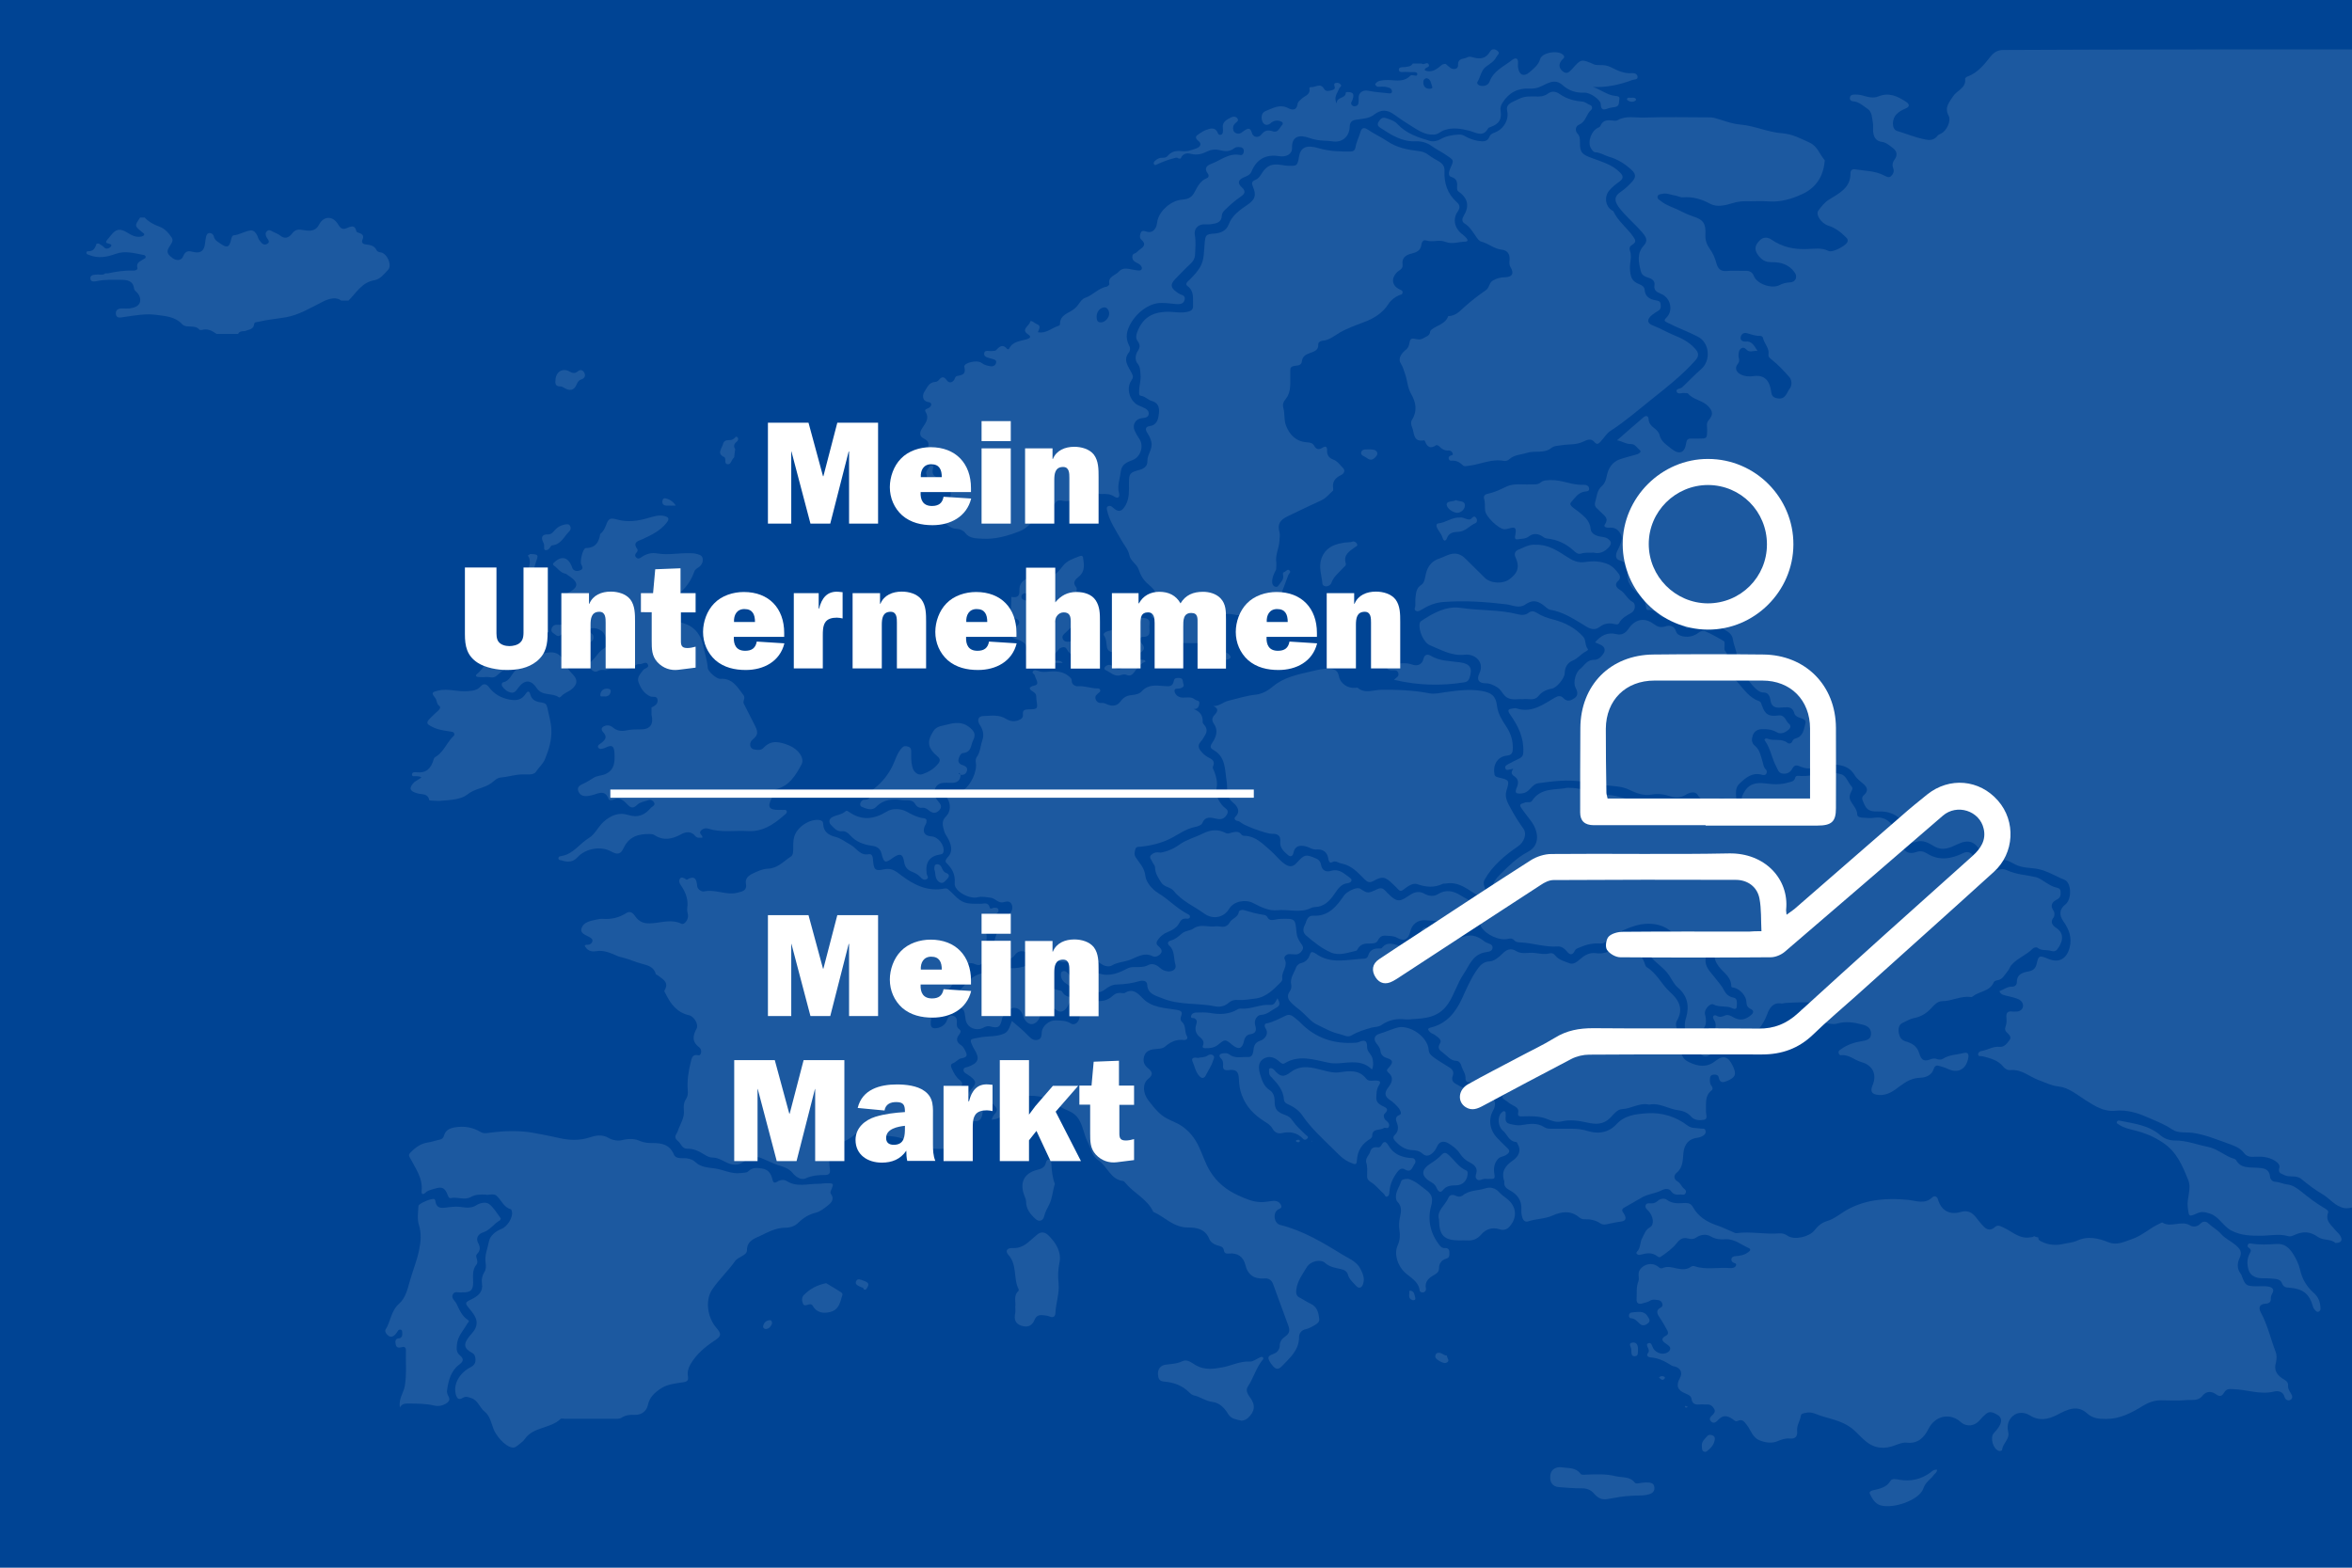 <?xml version="1.0" encoding="utf-8"?>
<!-- Generator: Adobe Illustrator 24.0.3, SVG Export Plug-In . SVG Version: 6.00 Build 0)  -->
<svg version="1.1" id="Ebene_1" xmlns="http://www.w3.org/2000/svg" xmlns:xlink="http://www.w3.org/1999/xlink" x="0px" y="0px"
	 viewBox="0 0 1200 800" style="enable-background:new 0 0 1200 800;" xml:space="preserve">
<style type="text/css">
	.st0{clip-path:url(#SVGID_2_);fill:#004494;}
	.st1{clip-path:url(#SVGID_2_);}
	.st2{fill:#FFFFFF;}
	.st3{clip-path:url(#SVGID_2_);fill:none;stroke:#FFFFFF;stroke-width:4.173;}
	.st4{clip-path:url(#SVGID_4_);fill:#FFFFFF;}
	.st5{opacity:0.11;clip-path:url(#SVGID_4_);}
	.st6{clip-path:url(#SVGID_6_);fill:#FFFFFF;}
</style>
<g>
	<defs>
		<rect id="SVGID_1_" width="1200" height="800"/>
	</defs>
	<clipPath id="SVGID_2_">
		<use xlink:href="#SVGID_1_"  style="overflow:visible;"/>
	</clipPath>
	<rect class="st0" width="1200" height="800"/>
	<rect x="7.5" y="7.5" class="st0" width="1185" height="785"/>
	<g class="st1">
		<path class="st2" d="M447.9,267.2h-14.7v-36.8H433l-9.4,36.8h-10.1l-9.7-36.8h-0.1v36.8h-11.9v-51.5h20.7l7.4,27.3h0.2l7.1-27.3
			h20.8V267.2z"/>
		<path class="st2" d="M495.5,254.4c-2.3,9.3-10.6,13.6-19.7,13.6c-5.6,0-11.1-1.2-15.5-5c-4.1-3.7-6.3-8.9-6.3-14.4
			c0-5.2,2-10.8,5.6-14.5c3.9-4.1,9.8-5.9,15.2-5.9c12.8,0,20.6,8.3,20.6,20.9v2h-25.7c-0.2,4.1,1.3,7.1,5.8,7.1
			c3.4,0,5.3-1.4,5.9-4.7L495.5,254.4z M480.5,243.5c0-3.8-1.2-6.6-5.4-6.6c-3.9,0-5.5,3.1-5.3,6.6H480.5z"/>
		<path class="st2" d="M515.7,225.1h-14.9v-10.2h14.9V225.1z M515.7,267.2h-14.9v-38.4h14.9V267.2z"/>
		<path class="st2" d="M537,228.8v5.4h0.2c1.8-4.4,6.2-6.2,10.9-6.2c3.6,0,7.7,1.1,10,4c2.4,3.2,2.4,7.5,2.4,11.5v23.7h-14.9v-23.3
			c0-2.3,0-5.6-3.2-5.6c-4.1,0-4.5,3.5-4.5,6.7v22.2H523v-38.4H537z"/>
	</g>
	<g class="st1">
		<path class="st2" d="M279.4,322.7c0,6-0.7,10.8-5.6,14.8c-4.4,3.5-9.8,4.4-15.2,4.4c-4.7,0-10.9-1.1-14.9-3.7
			c-5.5-3.6-6.5-8.5-6.5-14.6v-34h16.1v32.2c0,1.7-0.1,4.1,1,5.6c1.2,1.7,3.6,2.3,5.6,2.3c1.8,0,4.1-0.5,5.4-1.7
			c2-1.7,1.8-4.4,1.8-6.8v-31.6h12.4V322.7z"/>
		<path class="st2" d="M300.5,302.7v5.4h0.2c1.8-4.4,6.2-6.2,10.9-6.2c3.6,0,7.7,1.1,10,4c2.4,3.2,2.4,7.5,2.4,11.5v23.7H309v-23.3
			c0-2.3,0-5.6-3.2-5.6c-4.1,0-4.5,3.5-4.5,6.7v22.2h-14.9v-38.4H300.5z"/>
		<path class="st2" d="M327,312.5v-9.8h6.2l1.1-12.2l12.9-0.5v12.7h7.7v9.8h-7.5v13.2c0,2.8-0.3,5,3.2,5c1.4,0,2.9-0.3,4.3-0.7v10.7
			l-8.8,1.1c-4,0.5-7.8-0.8-10.7-3.9c-2.9-3.2-2.9-6.8-2.9-11v-14.5H327z"/>
		<path class="st2" d="M400.2,328.3c-2.3,9.3-10.6,13.6-19.7,13.6c-5.6,0-11.1-1.2-15.5-5c-4.1-3.7-6.3-8.9-6.3-14.4
			c0-5.2,2-10.8,5.6-14.5c3.9-4.1,9.8-5.9,15.2-5.9c12.8,0,20.6,8.3,20.6,20.9v2h-25.7c-0.2,4.1,1.3,7.1,5.8,7.1
			c3.4,0,5.3-1.4,5.9-4.7L400.2,328.3z M385.2,317.4c0-3.8-1.2-6.6-5.4-6.6c-3.9,0-5.5,3.1-5.3,6.6H385.2z"/>
		<path class="st2" d="M417.9,310.6c1.3-5.3,4.1-9.1,10-8.6l2,0.2v13.4c-0.9-0.2-1.9-0.4-2.9-0.4c-2.4,0-4.9,0.5-6.1,2.6
			c-1.1,1.9-1.1,4.4-1.1,6.6v16.7H405v-38.4h12.7v7.9H417.9z"/>
		<path class="st2" d="M449,302.7v5.4h0.2c1.8-4.4,6.2-6.2,10.9-6.2c3.6,0,7.7,1.1,10,4c2.4,3.2,2.4,7.5,2.4,11.5v23.7h-14.9v-23.3
			c0-2.3,0-5.6-3.2-5.6c-4.1,0-4.5,3.5-4.5,6.7v22.2H435v-38.4H449z"/>
		<path class="st2" d="M518.7,328.3c-2.3,9.3-10.6,13.6-19.7,13.6c-5.6,0-11.1-1.2-15.5-5c-4.1-3.7-6.3-8.9-6.3-14.4
			c0-5.2,2-10.8,5.6-14.5c3.9-4.1,9.8-5.9,15.2-5.9c12.8,0,20.6,8.3,20.6,20.9v2h-25.7c-0.2,4.1,1.3,7.1,5.8,7.1
			c3.4,0,5.3-1.4,5.9-4.7L518.7,328.3z M503.7,317.4c0-3.8-1.2-6.6-5.4-6.6c-3.9,0-5.5,3.1-5.3,6.6H503.7z"/>
		<path class="st2" d="M546.3,341.1v-23.9c0-2.6-0.5-4.7-3.6-4.7c-1.4,0-2.7,0.7-3.5,1.9c-0.8,1.1-0.9,2.4-0.8,3.7v23.1h-14.9v-51.5
			h14.9v17.7c2.9-3.5,6.3-5.3,10.8-5.3c3.8,0,7.7,1.1,9.8,4.2c2.2,3.3,2.2,7,2.2,10.9v24H546.3z"/>
		<path class="st2" d="M580.9,302.7v5.2h0.2c2.1-3.9,5.9-5.9,10.4-5.9c4.7,0,8.5,1.8,10.8,5.9c2.6-4.3,6.5-5.9,11.5-5.9
			c3.2,0,6.7,1,8.9,3.3c2.8,2.9,2.8,6.6,2.8,10.7v25.2H611v-23.1c0-2.5,0.3-5.3-3.2-5.3c-4.2,0-4.1,3.9-4.1,7v21.3h-14.6v-23.1
			c0-2.4-0.2-5.5-3.4-5.5c-3.5,0-3.8,2.6-3.8,5.5v23.1h-14.6v-38.4H580.9z"/>
		<path class="st2" d="M672,328.3c-2.3,9.3-10.6,13.6-19.7,13.6c-5.6,0-11.1-1.2-15.5-5c-4.1-3.7-6.3-8.9-6.3-14.4
			c0-5.2,2-10.8,5.6-14.5c3.9-4.1,9.8-5.9,15.2-5.9c12.8,0,20.6,8.3,20.6,20.9v2h-25.7c-0.2,4.1,1.3,7.1,5.8,7.1
			c3.4,0,5.3-1.4,5.9-4.7L672,328.3z M657,317.4c0-3.8-1.2-6.6-5.4-6.6c-3.9,0-5.5,3.1-5.3,6.6H657z"/>
		<path class="st2" d="M690.9,302.7v5.4h0.2c1.8-4.4,6.2-6.2,10.9-6.2c3.6,0,7.7,1.1,10,4c2.4,3.2,2.4,7.5,2.4,11.5v23.7h-14.9
			v-23.3c0-2.3,0-5.6-3.2-5.6c-4.1,0-4.5,3.5-4.5,6.7v22.2h-14.9v-38.4H690.9z"/>
	</g>
	<g class="st1">
		<path class="st2" d="M447.9,518.5h-14.7v-36.8H433l-9.4,36.8h-10.1l-9.7-36.8h-0.1v36.8h-11.9V467h20.7l7.4,27.3h0.2l7.1-27.3
			h20.8V518.5z"/>
		<path class="st2" d="M495.5,505.7c-2.3,9.3-10.6,13.6-19.7,13.6c-5.6,0-11.1-1.2-15.5-5c-4.1-3.7-6.3-8.9-6.3-14.4
			c0-5.2,2-10.8,5.6-14.5c3.9-4.1,9.8-5.9,15.2-5.9c12.8,0,20.6,8.3,20.6,20.9v2h-25.7c-0.2,4.1,1.3,7.1,5.8,7.1
			c3.4,0,5.3-1.4,5.9-4.7L495.5,505.7z M480.5,494.8c0-3.8-1.2-6.6-5.4-6.6c-3.9,0-5.5,3.1-5.3,6.6H480.5z"/>
		<path class="st2" d="M515.7,476.5h-14.9v-10.2h14.9V476.5z M515.7,518.5h-14.9v-38.4h14.9V518.5z"/>
		<path class="st2" d="M537,480.2v5.4h0.2c1.8-4.4,6.2-6.2,10.9-6.2c3.6,0,7.7,1.1,10,4c2.4,3.2,2.4,7.5,2.4,11.5v23.7h-14.9v-23.3
			c0-2.3,0-5.6-3.2-5.6c-4.1,0-4.5,3.5-4.5,6.7v22.2H523v-38.4H537z"/>
	</g>
	<g class="st1">
		<path class="st2" d="M430.6,592.5h-14.7v-36.8h-0.1l-9.4,36.8h-10.1l-9.7-36.8h-0.1v36.8h-11.9v-51.5h20.7l7.4,27.3h0.2l7.1-27.3
			h20.8V592.5z"/>
		<path class="st2" d="M462.9,592.5c-0.4-1.7-0.5-3.5-0.5-5.3c-3,4.4-7.3,6.1-12.5,6.1c-7.1,0-13.4-3.9-13.4-11.6
			c0-6.1,4.7-10.1,10.1-11.8c4.9-1.5,10.1-2.1,15.1-2.4v-0.3c0-3.5-0.9-4.8-4.5-4.8c-2.9,0-5.4,1.1-5.9,4.3l-13.7-1.3
			c2.3-9.5,11.3-12,20-12c4.5,0,10.3,0.6,14,3.3c5,3.5,4.4,8.5,4.4,14V584c0,2.9,0.1,5.7,1.2,8.4H462.9z M461.7,574.5
			c-3.6,0.4-9.6,1.5-9.6,6.2c0,2.5,1.6,3.5,3.9,3.5c5.6,0,5.7-4.7,5.7-8.9V574.5z"/>
		<path class="st2" d="M494.4,562c1.3-5.3,4.1-9.1,10-8.6l2,0.2v13.4c-0.9-0.2-1.9-0.4-2.9-0.4c-2.4,0-4.9,0.5-6.1,2.6
			c-1.1,1.9-1.1,4.4-1.1,6.6v16.7h-14.9v-38.4h12.7v7.9H494.4z"/>
		<path class="st2" d="M538.6,567.3l12.9,25.2H536l-7.2-15.4l-3.8,4.8v10.6h-14.9v-51.5H525v27.8l3.2-4.3l9-10.4h12.9L538.6,567.3z"
			/>
		<path class="st2" d="M550.7,563.8v-9.8h6.2l1.1-12.2l12.9-0.5v12.7h7.7v9.8h-7.5v13.2c0,2.8-0.3,5,3.2,5c1.4,0,2.9-0.3,4.3-0.7
			v10.7l-8.8,1.1c-4,0.5-7.8-0.8-10.7-3.9c-2.9-3.2-2.9-6.8-2.9-11v-14.5H550.7z"/>
	</g>
	<line class="st3" x1="311.4" y1="405" x2="639.7" y2="405"/>
	<g class="st1">
		<defs>
			<rect id="SVGID_3_" width="1200" height="800"/>
		</defs>
		<clipPath id="SVGID_4_">
			<use xlink:href="#SVGID_3_"  style="overflow:visible;"/>
		</clipPath>
		<path class="st4" d="M898.7,475.2c-0.3-5.9,0-11.3-1-16.6c-1.1-6-6-9.6-12.1-9.6c-31-0.1-62-0.1-93,0.1c-2.2,0-4.6,1.2-6.5,2.5
			c-24.1,15.6-48.1,31.4-72.2,47.1c-1.1,0.7-2.1,1.4-3.3,2c-3.5,1.9-6.7,1.3-8.8-2c-2.1-3.3-1.8-6.8,1.8-9.2
			c7.4-5,14.9-9.8,22.4-14.7c18.3-12,36.5-24,55-35.8c3-1.9,7-3.2,10.6-3.2c30.2-0.3,60.4,0.3,90.6-0.3
			c18.3-0.3,30.6,13.1,29.1,28.6c-0.1,0.6,0.1,1.2,0.2,2.7c1.6-1.2,2.9-2,4-2.9c18.2-15.8,36.4-31.7,54.6-47.5
			c4.3-3.8,8.7-7.4,13.2-11c11.3-9,26.6-7.7,36.1,3.2c9.2,10.5,8.4,26.8-2.1,36.3c-23.3,21.2-46.8,42.1-70.2,63.2
			c-7.4,6.6-15,13-22.1,19.9c-7.4,7.1-16,10.1-26,10.1c-29.4,0-58.8-0.1-88.2,0.1c-3,0-6.4,0.8-9.1,2.2c-15,7.8-29.9,15.8-44.9,23.8
			c-2.9,1.6-5.8,2.8-9,0.8c-4.4-2.8-3.8-8.9,1.2-11.7c8.2-4.6,16.6-8.9,24.9-13.3c6.5-3.5,13.2-6.6,19.4-10.4
			c6.1-3.8,12.4-4.9,19.5-4.9c28.1,0.3,56.3-0.1,84.4,0.2c8,0.1,14.3-2.5,20.2-7.9c29.5-26.9,59.2-53.6,89-80.2
			c4.2-3.8,7-8.1,5.7-13.8c-2-9.3-13.7-13-20.9-6.7c-26.9,23.2-53.7,46.4-80.6,69.4c-1.9,1.6-4.8,2.8-7.2,2.8
			c-25.6,0.2-51.2,0.2-76.7,0c-2.4,0-5.5-1.8-6.8-3.8c-1-1.5-0.5-5.4,0.9-6.8c1.6-1.6,4.8-2.4,7.3-2.4c21.4-0.2,42.8-0.1,64.3-0.1
			C894.4,475.2,896.1,475.2,898.7,475.2"/>
		<path class="st4" d="M923.5,407.5c0-12.4,0-24,0-35.7c0-14.5-9.9-24.5-24.3-24.5c-18.4,0-36.7,0-55.1,0
			c-14.6,0-24.7,9.9-24.8,24.6c0,10.9,0.1,21.7,0.3,32.6c0,0.9,0.4,1.8,0.6,3H923.5z M870.2,421.1c-19,0-38,0-57,0
			c-4.7,0-7-2.2-7-6.5c0-14.3,0-28.7,0.1-43c0.1-21.9,15.2-37.4,37.3-37.6c18.7-0.2,37.4-0.2,56,0c21.6,0.2,37,15.8,37.1,37.4
			c0.1,13.7,0,27.4,0,41.1c0,6.8-2.2,8.8-9.5,8.8c-19,0-38,0-57,0C870.2,421.3,870.2,421.2,870.2,421.1"/>
		<path class="st4" d="M901.5,277.8c0-16.8-13.3-30.2-30-30.3c-16.7,0-30.3,13.5-30.3,30.1c0,16.6,13.5,30.2,30.1,30.3
			C888.1,307.9,901.5,294.5,901.5,277.8 M915,277.9c-0.1,23.9-19.9,43.6-43.8,43.4c-23.8-0.2-43.2-19.7-43.3-43.5
			c-0.1-23.8,19.8-43.7,43.6-43.6C895.5,234.2,915.1,253.9,915,277.9"/>
		<g class="st5">
			<g>
				<defs>
					<rect id="SVGID_5_" x="43" y="24.1" width="1158" height="745.6"/>
				</defs>
				<clipPath id="SVGID_6_">
					<use xlink:href="#SVGID_5_"  style="overflow:visible;"/>
				</clipPath>
				<path class="st6" d="M896.7,179.1c-2.2-0.3-3.8,0.9-5.3-0.4c-0.8-0.7-1.6-1.7-2.9-1c-1.3,0.8-1.4,2.1-1.5,3.5
					c-0.1,1.4,1,2.8-0.3,4.4c-1.8,2.1-1,4.4,1.7,5.6c2.1,1,4.4,1,6.5,0.7c5.4-0.7,8.1,2.4,8.8,8.2c0.3,2.2,1.3,2.9,3.4,3.2
					c4,0.6,4.5-3.1,6.1-5.1c1.1-1.4,1.1-4.1-0.2-5.7c-2.8-3.2-5.8-6.4-9.1-9c-1.1-0.9-1.8-1.4-1.6-2.7c0.5-3.2-2.2-5.4-2.8-8.3
					c-0.1-0.7-0.8-1.1-1.5-1.1c-2.4,0.1-4.6-0.8-6.8-1.4c-1.7-0.4-2.9,0.6-3.1,2.2c-0.3,1.7,1.5,2.2,2.4,2.1
					C893.9,173.9,894.9,176.4,896.7,179.1 M1200,25.2v591c-1.3,0.3-2.4,0.5-3.9,0.3c-4.8-0.9-7.4-4.9-11.2-7.1
					c-3.8-2.2-7.3-4.9-10.7-7.7c-2.6-2.2-5.9-0.7-8.6-2c-1.5-0.8-3.5-0.9-2.7-3.7c0.5-1.6-0.9-2.8-2.3-3.7c-3.1-1.9-6.5-2.2-10-2
					c-2.2,0.2-4.3,0-5.7-1.9c-2-2.7-5-3.7-8-4.8c-6-2.1-11.8-4.6-18.2-5.5c-3.4-0.5-7.2,0.4-10.4-1.7c-4.1-2.8-8.7-4.5-13.3-6.5
					c-4.9-2.2-10.4-3.6-15.4-3.1c-6.5,0.7-10.9-2.5-15.6-5.4c-4.4-2.8-8.5-6.4-13.9-7c-3.7-0.4-6.8-2.1-10.2-3.3
					c-4.7-1.8-8.6-5.6-14.2-5c-1.2,0.1-2.6-0.5-3.5-1.6c-2.8-3.6-6.9-4.5-10.9-5.5c-0.7-0.2-1.8,0.3-2-0.7c-0.2-1.2,0.8-1.9,1.8-2
					c3-0.5,5.7-2.4,8.9-2.1c2.7,0.3,4-1.8,5.3-3.5c1.2-1.6-0.4-2.8-1.5-3.9c-0.8-0.8-1-1.8-0.6-2.8c0.6-1.5,0.6-3.1,0.5-4.6
					c-0.3-2.5,0.6-3.6,3.1-3.2c0.5,0.1,1.1,0,1.7,0c1.8,0.1,3.3-0.9,3.6-2.4c0.3-1.4-0.4-2.9-2.1-3.8c-1.8-0.9-3.8-1.2-5.7-1.7
					c-1.5-0.5-3.4-0.4-4.2-2.5c2.2-0.8,4-2.4,6.5-2.3c1.4,0,2.4-0.9,2.4-2.3c0-4.2,3.2-5,6.1-5.5c2.4-0.5,3.5-1.7,4-3.8
					c0.9-4.2,1.4-4.5,5.7-2.7c5.5,2.4,9.5,0.3,11.1-5.5c1.4-5.2-0.3-9.5-3.2-13.6c-2.2-3.2-2-6.2,1.1-8.6c3.3-2.6,3.2-11.1-0.6-12.6
					c-4.4-1.7-8.5-4.4-13.3-5.4c-3.8-0.8-7.8-0.4-11.6-2.3c-2.3-1.1-4.9-3.1-8.1-2.2c-2.5,0.7-8.4-2.1-9.6-4.3
					c-3-5.4-6.3-6.5-11.8-3.9c-3.9,1.8-7.5,3.7-12.1,1c-2.5-1.5-5.6-3.4-9.1-2.2c-2.5,0.9-3.6,0-3.9-2.7c-1-7.9-6.7-12.9-14.5-12.8
					c-3.5,0-6.4,0.4-8.2-4c-0.9-2.2-1.6-3,0.2-4.6c1.9-1.7,1.6-3.5-0.1-5.1c-1.6-1.5-3.6-2.8-4.7-4.6c-4.1-7.1-11.2-5.1-17.3-6.2
					c-0.4-0.1-1.1,0.3-1.5,0.6c-2.9,2.8-6.3,2.1-9.3,0.9c-2.1-0.9-2.9-0.5-3.9,1.2c-1,1.8-2.5,2.7-4.7,2.5c-2.3-0.2-2.6-2-3.4-3.5
					c-2.3-4.2-2.9-9-5.6-13c-0.3-0.4-0.6-0.7-0.3-1.1c0.4-0.5,1-0.4,1.5-0.2c3.2,1.3,7-0.4,10.1,2.1c0.6,0.5,2,0.5,2.5-0.9
					c0.3-0.8,1-1.2,1.7-1.4c3.9-1.1,4.1-4.6,4.9-7.6c0.4-1.4-0.5-2.2-1.9-2.6c-1.5-0.4-3.4-1.2-3.7-2.5c-0.9-3.4-3-3.3-5.8-3.1
					c-2.6,0.2-5.7,0.7-6.4-3.6c-0.2-1.5-0.8-4-3.4-4c-2.2,0-3.5-1.4-4.8-2.6c-3-3-5-7-8.3-9.8c-0.7-0.6-1.1-1.6-0.8-2.8
					c1.1-4.2-1.3-8-1.9-12c-0.5-3.5-4-4.7-7.1-6.2c-5-2.5-9.6-2.5-14.4,0.1c-1.6,0.9-2.8,0.7-3.6-1.4c-1.3-3.8-4.1-5.2-7.9-3.9
					c-1.6,0.5-2.9,0.4-4-0.6c-1.7-1.6-3.4-3.1-6.1-2.9c-0.9,0.1-1.1-0.6-1.2-1.6c-0.3-2.4-1.4-4.6-3.1-6c-3.9-3.1-7.1-6.2-6.3-11.8
					c0.4-3.1-1.1-5.1-4-5.9c-1.8-0.5-2.1-1.9-1.8-3.4c0.3-1.3,1.1-2.4,1.6-3.6c0.8-2.2,2-4.3,0.4-6.9c-1.5-2.4-3.2-3-5.8-2.8
					c-1.1,0.1-2.9-0.4-2-1.7c2.3-3.3-0.5-4.5-2.1-6.3c-1.3-1.5-3.6-2.5-2.9-4.9c0.9-2.9,0.9-6.2,3.5-8.4c1.6-1.4,2.1-3.3,2.5-5.3
					c0.8-3.8,2.8-7,6.6-8.3c2.9-1,5.9-1.7,8.9-2.6c1-0.3,2.3-1.3,1.4-2c-1.5-1.2-2.5-3.3-4.7-3.2c-2.5,0.1-4.4-1.5-7-1.9
					c4.7-4.1,9.2-8.1,13.7-11.9c1-0.8,2.3-0.7,2.4,1c0.1,2.1,1.2,3.4,2.8,4.6c1.2,0.9,2.5,2.2,2.8,3.6c0.8,3.4,3.6,5,5.9,6.9
					c4.2,3.4,7,2.3,7.7-2.9c0.2-1.5,0.9-2.2,2.3-2.2c1.3,0,2.7,0,4,0c4.4,0,4.3,0,4.4-4.5c0-1.6-0.6-3.3,0.7-4.8
					c2.5-2.9,2.3-4.7-0.5-7.5c-2.9-2.8-7.4-3-10-6.2c-0.3-0.3-1.1-0.1-1.6-0.2c-1.4-0.3-3.6,1-4.2-0.8c-0.5-1.5,1.9-1.3,2.9-2.2
					c3.2-3.1,6.3-6.3,9.6-9.2c5.2-4.5,4.3-13.6-1.7-16.6c-5-2.6-10.4-4.5-15.4-7.1c-1.6-0.8-2.1-1.1-0.6-2.6
					c3.7-3.7,2.1-10.3-2.9-12.2c-2-0.8-3.6-1.7-3.2-4.3c0.3-1.9-0.7-3-2.6-3.7c-1.8-0.6-3.8-1.2-4.3-3.3c-1.2-4.6-2.2-9.3,1.4-13.2
					c2.4-2.6,1.2-4.5-0.6-6.6c-3.8-4.6-8.6-8.3-12.2-13.2c-2.3-3.3-2.2-5.5,1.1-7.7c2.2-1.5,4.1-3.3,5.9-5.3c2-2.2,1.7-3.9-0.2-5.7
					c-3.4-3.2-7.2-5.6-11.7-6.9c-2.4-0.7-4.4-2.2-7.1-2.3c-0.7,0-1.6-1.2-2.1-2c-1.9-3.2,0.2-9,3.6-10.5c0.7-0.3,1.2-0.6,1.4-1.3
					c1.2-2.6,3.5-2.7,5.9-2.4c0.9,0.1,1.8,0.3,2.6-0.1c4.4-2.6,9.3-1.2,13.9-1.4c10.9-0.4,21.8-0.1,32.7-0.1c0.9,0,1.8,0,2.6,0.2
					c4.6,1.2,8.8,3.1,13.8,3.5c7,0.6,13.8,3.9,21,4.4c5.2,0.4,9.6,2.7,14.1,4.8c3.9,1.8,5.1,5.9,7.6,8.9c0.2,0.2,0.1,0.6,0,1
					c-0.7,7.6-4.7,13.3-11.3,16.3c-5.1,2.4-10.9,4.2-16.9,3.8c-4.1-0.3-8.2,0-12.3-0.1c-2.2,0-4.3,0.3-6.5,1
					c-3.7,1.1-7.8,2.2-11.4,0.3c-4.4-2.4-8.9-3.7-13.9-3.3c-1.3,0.1-2.6-0.7-3.9-0.9c-2.2-0.3-4.3-1.4-6.5-0.9
					c-0.9,0.2-2.2,0.2-2.5,1.3c-0.3,1.3,0.9,1.8,1.8,2.5c2.6,2.1,5.8,3,8.7,4.4c2.4,1.2,4.8,2.4,7.5,3.3c5.5,1.7,6.7,3.8,6.4,9.6
					c-0.1,2.8,0.8,5,2.3,7.1c1.6,2.2,2.6,4.6,3.3,7.2c0.7,2.5,1.9,4.3,5.2,4c3.2-0.3,6.4,0,9.7-0.1c2.1-0.1,3.6,0.9,4.2,2.6
					c1.4,4,9.1,6.8,13.1,4.7c1.7-0.9,3.4-1.3,5.4-1.4c2.8-0.1,4-2.8,2.3-5.1c-2.8-4-7.1-5.3-11.6-5.2c-3.4,0.1-5.2-1.2-7.1-3.7
					c-2.1-2.9-1.4-5.1,0.8-7.3c1.9-2.1,4.4-1.8,6.3-0.4c5.4,3.7,11.2,4.9,17.6,4.7c3.8-0.1,7.7-0.9,11.4,1c1.9,0.9,8.1-2.4,9.3-4.2
					c0.8-1.2,0.3-2.1-0.6-2.9c-2.5-2.5-5.3-4.7-8.8-5.8c-3.7-1.2-6.7-5.6-5.2-7.7c1.5-2,3-4.1,5.4-5.6c5.1-3.2,11.2-6,11-13.6
					c0-1.3,0.9-2.1,2.2-1.9c5,0.8,10.2,0.7,14.9,3.1c1.2,0.6,2.5,1.5,3.7,0.3c1.1-1.1,1.6-2.4,1-4c-0.6-1.6-0.3-3,0.7-4.4
					c1.6-2.1,1.3-4.2-0.8-5.8c-1.7-1.3-3.4-2.9-5.7-3.2c-2.9-0.4-4.1-2.3-4.4-5c-0.2-1.4,0.1-2.9-0.1-4.3c-0.5-2.7-0.4-6-2.7-7.5
					c-2.3-1.5-4.4-3.7-7.5-3.9c-1-0.1-1.7-0.7-1.6-1.8c0.1-1.1,0.8-1.5,1.8-1.6c1.5-0.1,3.1,0,4.6,0.4c2.7,0.8,5.5,1.6,8.2,0.5
					c5.3-2.2,9.7-0.1,14,2.7c2,1.3,2,2.6-0.2,3.5c-1.7,0.7-3.2,1.5-4.5,2.8c-2.6,2.5-2.6,7.7,0.1,8.6c4.7,1.4,9.2,3.3,14.1,4.3
					c2.8,0.6,4.9,0.5,6.7-1.9c0.4-0.5,1.1-0.7,1.7-1c2.8-1.4,5.3-6.4,3.9-9.1c-2.3-4.3,0.3-6.9,2.3-10c1.9-3,6.7-4.1,6.1-8.9
					c0-0.3,0.6-0.9,1.1-1.1c5.3-1.9,8.6-6.1,11.9-10.3c1.7-2.1,3.6-3.3,6.5-3.3C1081.5,25.2,1140.7,25.2,1200,25.2"/>
				<path class="st6" d="M727.8,39.9c-1.4,0.3-1.7,1.3-1.6,2.5c0.2,2,1.3,2.9,3.3,2.9c0.9,0,1.6-0.3,1.1-1.4
					C730,42.3,730,40.3,727.8,39.9 M559.5,161.4c0,2.4,0.6,3.1,2.2,3.1c2,0.1,4.4-2.5,4.2-4.7c-0.1-1.7-1.4-3.3-2.9-2.9
					C560.6,157.4,559.6,159.6,559.5,161.4 M737.6,32.6c0.8,0.7,1.6,1.5,2.5,2.1c1.8,1.1,3.9,0.4,3.8-1.4c-0.2-3.9,3-3,4.8-4.1
					c0.6-0.4,1.8-0.3,2.6,0c3.7,1.1,6.8,0.9,9-3c0.8-1.4,2.5-1.3,3.8-0.2c1.4,1.3-0.1,2-0.6,3c-1.2,2.4-3.3,3.5-5.3,5
					c-2.6,1.9-2.8,5.3-4.4,7.8c-0.5,0.8,0.5,1.8,1.7,2c2,0.3,3.8-0.4,4.5-2.2c2.1-5.6,7.3-7.7,11.5-11c1.8-1.4,3.2-1,3,1.7
					c0,0.7-0.1,1.3,0,2c0.5,3.9,2.9,5.1,5.8,2.6c2.2-1.9,4.6-3.7,5.5-6.8c1.1-3.5,9.7-4.7,11.9-1.9c0.8,1,0.2,1.4-0.5,2.1
					c-2.1,2.1-2,4.3,0,6c2.3,2,3.6,0.2,5-1.2c4.5-5.1,4.5-5.1,11.2-2.2c0.8,0.3,1.7,0.3,2.6,0.3c2.2-0.1,4.2,0.2,6.1,1.2
					c3.4,1.7,6.7,3.3,10.7,2.9c1.1-0.1,2.7,0.5,2.7,2c0,1.5-1.6,1.1-2.6,1.5c-6.4,2.4-13.1,3.9-20.2,3.6c4,1.2,7.2,4.1,11.2,4.5
					c1.5,0.2,2.6,0.2,2.3,1.7c-0.3,1.4,0.3,3.5-2.1,4c-1.2,0.2-2.4,0.3-3.6,0.7c-2.3,0.9-3.7,1-3.8-2.2c-0.1-2.2-5.3-5.9-8.2-5.8
					c-4.3,0.2-8.1-1-11.3-3.9c-3.9-3.5-7.5-0.9-11,0.7c-1.9,0.9-3.8,1.2-5.7,1.1c-6.1-0.3-10.6,2-13.9,7.2c-0.9,1.4-1.2,2.6-1,4
					c0.7,4.5-0.7,6.8-5.1,8.4c-0.4,0.2-1,0.3-1.2,0.6c-2.6,4.9-6.3,2.2-9.7,1.3c-4.3-1.1-8.6-1.8-13-0.2c-1.7,0.7-2.9,2.1-5.1,2.2
					c-4.5,0.2-7.8-2.1-11.3-4.3c-3.1-1.9-6.1-3.9-9-6c-3.4-2.5-6.6-2.6-10,0c-2.7,2.2-6.2,2.2-9.4,2.7c-2.4,0.4-3.1,1.5-3.2,3.8
					c-0.2,5-4.1,8.1-8.9,7.2c-1.3-0.2-2.6-0.2-4-0.3c-2.6-0.1-5.1-0.5-7.7-1.4c-5-1.8-9-1-8.8,5.2c0.1,3-2.9,4.7-6.6,4.1
					c-6.7-1.1-11.5,1.5-14.1,7.9c-0.8,1.9-2.8,2.4-4.1,3c-3.4,1.5-2.5,3.5-0.8,5c2.4,2.1,1.2,3.5-0.5,4.7c-2.8,1.9-5.2,4-7.6,6.3
					c-1,0.9-2,2-2.1,3.3c-0.1,3.7-2.8,4.1-5.5,4.5c-1.3,0.2-2.7,0-4,0.1c-2.9,0.2-4.8,2.5-4.3,5.4c0.6,3.4,0.3,6.9,0.1,10.3
					c-0.1,1.7-0.9,3.1-2.2,4.3c-2.7,2.5-5.2,5.2-7.8,7.8c-2.7,2.8-2.5,4.5,0.6,6.7c0.5,0.4,1.1,0.8,1.7,1.1c1.4,0.5,2.9,0.9,2.4,2.9
					c-0.5,2-2.2,2.3-4,2.2c-2.5-0.2-5.1-0.6-7.6-0.6c-6.8-0.2-13.7,5.6-16.6,11.8c-1.9,4-1.7,6.9,0.1,10.4c0.4,0.7,0.3,2.3-0.2,2.9
					c-3.4,4-0.4,7.3,1.2,10.5c0.9,1.7,1,2.5-0.1,4c-2.9,4.3-0.6,11.1,4.2,12.9c0.6,0.2,1.2,0.5,1.8,0.8c1.5,0.6,3,1.5,2.9,3.3
					c-0.2,1.9-1.9,2-3.6,2.2c-3.2,0.4-4.9,3.4-3.6,6.3c0.6,1.4,1.4,2.8,2.3,4.1c2.6,3.7,0.8,9.4-3.4,11c-2.9,1.1-5.5,2-6,6
					c-0.4,3.6-1.9,7-0.9,10.7c0.5,2-0.3,3.3-2.4,1.9c-2.1-1.4-4.3-1.4-6.6-1.3c-2.3,0-3.9-0.9-4.2-3.3c-0.2-1.8-1.5-2.7-2.7-3.6
					c-1-0.8-2.4-0.7-3.5-0.2c-1.4,0.6-0.5,1.7-0.4,2.6c0.6,5-3.5,8.9-8.5,8c-1.4-0.3-3.1-0.6-4,0.8c-2.3,3.5-6,5.2-9.1,7.5
					c-3.2,2.3-5.3,5.7-9.3,7.2c-6.2,2.4-12.3,4.2-19,3.8c-3.3-0.2-6.6,0-8.9-3.1c-0.8-1.1-2.7-1.9-4.1-1.9c-3.8-0.1-5.7-3.1-8.5-4.8
					c-2-1.3-2.3-3.5-2.6-5.5c-0.2-1.7,0.9-2.3,2.6-1.9c1.6,0.4,4,1.2,4.3-0.8c0.4-2.5,2-5.1,0.3-7.7c-0.8-1.3-2.7-1.6-3.6-0.8
					c-2.2,1.8-4.8,0.7-7,1.5c-1.6,0.6-2.1,0.1-1.5-1.6c0.8-2.1,1.2-4.2,0.4-6.5c-0.4-1.1,0.6-2.1,1.1-3c0.3-0.7,0.9-1.4,1.8-1.2
					c1.3,0.3,0.5,1.2,0.4,1.9c-0.3,1.7,0,3.1,1.8,3.9c2,0.9,3.5,0.8,3.4-2c0-1.6,0.1-3.1,0-4.7c-0.2-3-2.1-4.6-4.9-4.8
					c-2.2-0.1-3.7-1.2-2.8-3.6c0.8-2,0-3.4-1.6-4.2c-3.5-1.7-2.4-4-0.9-6.2c1.7-2.5,3.2-4.7,1.3-7.8c-0.8-1.3,0.9-1.5,1.6-1.9
					c1.9-1.1,1.6-2.8,0-3c-4-0.6-2.8-4.4-2.3-5.1c1.4-2,2.3-5,5.5-5.2c0.8,0,1.5-0.4,2-1c1.5-1.8,2.6-1.9,4.1,0.2
					c1.1,1.5,2.7,1.3,3.8-0.4c0.4-0.7,0.4-1.6,1.3-1.8c2.6-0.5,4.8-0.8,3.8-4.7c-0.5-2,6.5-3.8,8.8-2c1.4,1.1,3,1.4,4.6,1.7
					c1.1,0.2,2.6-0.4,2.8-1.8c0.3-1.5-0.9-1.6-2.1-2c-1.6-0.5-4.2-0.7-4-2.7c0.2-2.2,2.7-1,4.2-1.3c0.6-0.1,1.5,0,1.9-0.4
					c1.7-1.9,3.4-3.3,5.6-0.7c0.3,0.4,0.9,0.2,1.1-0.2c1.9-3.7,5.7-3.7,9-4.7c1.5-0.5,2.5-1.2,0.7-2.4c-4-2.6,0.5-4.4,0.9-6.3
					c0.3-1.6,2.3,0.5,3.5,1c2.4,0.8,1.1,2.6,0.5,4.1c4.2,0.9,7.1-2.2,10.7-3.3c0.3-0.1,0.6-0.5,0.6-0.7c-0.1-5,4.5-5.6,7.3-7.9
					c0.8-0.7,1.6-1.5,2.2-2.4c0.9-1.3,1.9-2.7,3.3-3.2c4-1.3,6.7-5,11-5.7c0.5-0.1,1.4-1,1.4-1.3c-0.9-4,3.1-4.4,4.8-6.4
					c2.2-2.5,5.1-1.3,7.8-0.9c1.3,0.2,3.5,0.8,3.9-0.4c0.5-1.5-1.4-2.7-2.7-3.3c-1.9-0.9-2.4-2.1-1.9-4c0.2-0.2,0.5-0.4,0.7-0.6
					c1.2-0.2,1.8-1.3,2.7-1.9c2.1-1.5,3.8-2.8,0.9-5.3c-0.9-0.8-0.7-2.6,0-3.8c0.6-0.9,1.8-0.5,2.8-0.2c2.3,0.7,3.9-0.4,4.8-2.4
					c0.5-1.1,0.5-2.4,0.8-3.5c1.3-5.1,7-9.9,12.2-10.4c2.6-0.2,4.9-0.7,6.4-3.4c1.6-2.9,3-6.2,6.5-7.6c1.1-0.4,1.2-1.5,0.4-2.5
					c-1.9-2.6-0.3-4,1.9-4.8c4.8-1.8,9-5.7,14.8-4.5c1.1,0.2,1.8-0.8,1.8-2c0-1.2-0.7-1.9-1.8-2c-1.1-0.1-2.2-0.2-3.2,0.6
					c-2.1,1.7-4.5,1.6-6.9,1c-2.3-0.6-4.6-0.5-6.8,0.6c-2.6,1.3-5.2,2-8.3,1.2c-2-0.6-4.3-0.1-5.2,2.4c-0.4,0-0.8,0-1.1,0
					c-0.7-0.7-1.4-0.4-2.2-0.2c-2.9,0.7-5.7,1.8-8.4,3c-0.6,0.2-1.5,1.1-2-0.1c-0.3-0.7,0.3-1.3,0.8-1.7c1-0.9,2.2-1.5,3.6-1.4
					c1,0,2-0.1,2.7-1c1.8-2.2,4.3-2.7,6.9-2.4c2.8,0.4,5.2-0.5,7.7-1.4c2.1-0.7,2.8-2.4,1.1-3.7c-2.6-2.1-0.9-2.9,0.7-4
					c0.8-0.5,1.7-1.1,2.6-1.5c2.5-0.9,5.1-2.1,6.6,1.5c0.2,0.5,0.6,0.9,1.3,0.8c0.8-0.1,1.1-0.7,1.2-1.4c0.1-0.7,0.1-1.3,0-2
					c-0.5-3.3,2.1-4.4,4.2-5.5c0.9-0.5,2.5-0.6,3.3,0.6c0.7,1.2-0.5,1.8-1.2,2.4c-1.1,1.1-1.3,2.3-0.9,3.7c0.4,1.1,1.4,1.5,2.4,1.6
					c1.2,0.1,2-0.8,2.9-1.4c1.7-1.2,3.3-2.1,4.1,1c0.6,2.3,3.3,2.8,4.9,0.8c1.7-2.2,3.4-2.4,5.8-1.6c2.8,0.9,3.4-1.9,4.8-3.3
					c0.4-0.4,0.4-1.2-0.2-1.5c-1.7-0.9-3.4-0.9-5,0.1c-0.1,0.1-0.2,0.1-0.3,0.2c-1.6,1.6-3.5,1.7-4.5-0.2c-0.9-1.9-0.8-4.7,1.4-5.6
					c3.7-1.4,7.3-3.8,11.7-1.5c1.8,1,4.3,1.3,4.7-2.1c0.2-1.3,1.4-2,2.2-2.8c1.6-1.5,4.6-2,3.8-5.3c0-0.1,0.5-0.6,0.7-0.6
					c2.2,0.5,4.9-2.5,6.9,1c0.8,1.5,2.6,1,4,0.6c0.8-0.2,1.8-0.6,1.3-1.9c-0.3-0.8-0.4-1.6,0.7-1.8c0.9-0.2,1.8,0.1,2.4,0.8
					c0.8,0.9-0.4,1.3-0.7,1.9c-0.8,2.4-3.1,4.6-1.3,7.8c-0.2-3.5,4.3-2.3,4.6-5.3c0.1-0.2,0.1-0.3,0.1-0.5c3.6-0.2,4.4,0.7,3.4,3.8
					c-0.3,1-1.4,1.9-0.2,3c0.6,0.5,1.2,0.5,1.9,0.3c1.5-0.5,1.3-1.8,1.4-3c0-0.6,0-1.1,0-1.7c0.2-2.4,2.5-3.6,4.8-3.1
					c3.4,0.7,6.9,0.9,10.4,1.3c0.7,0.1,1.7,0.2,1.8-0.9c0-0.7-0.4-1.5-1.2-1.8c-1.7-0.7-3.4-0.8-5.2-0.6c-0.4,0-0.9-0.1-1.3-0.1
					c-0.2-0.6-1.5-0.7-0.5-1.8c1.2-1.3,2.6-1.3,4.2-1.5c4.5-0.5,9.5,1.8,13.5-2.4c0.3-0.3,1.3-0.1,1.9,0c0.7,0.1,1.4,0.4,1.5-0.6
					c0.1-0.9-0.7-1-1.4-1.1c-1.5,0-3.1,0-4.6-0.1c-1.2-0.1-3.2,0.6-3.4-1c-0.2-1.6,1.8-1.4,3.1-1.5c1.5-0.2,3.1-0.2,4-1.8
					c1.5,0,3,0,4.5,0c1.1,1.1,3-1.3,3.7,0.6c0.5,1.4-1.5,1.3-2,2.2c-0.1,0.2,0,0.4,0,0.7c3.8,1.5,6.3-0.9,8.9-3
					C736.7,32.6,737.2,32.6,737.6,32.6"/>
				<path class="st6" d="M546.8,347.4c-0.1,2.1,2.2,2.9,3,2.8c3.4-0.3,6.5,1,9.8,1.1c0.7,0,1.4-0.1,1.7,0.8c0.3,0.8-0.4,1.2-0.9,1.6
					c-1,0.8-1.9,1.7-1.4,3.1c0.5,1.4,1.6,2.1,3.1,1.9c1.2-0.1,2.1,0.5,3.2,0.9c2.6,1,4.9,0.5,6.5-1.8c1.4-2,3.3-2.9,5.6-3.1
					c1.9-0.2,3.9-0.5,5.2-2c3.3-3.6,7.4-2.9,11.4-2.6c2.4,0.2,4.4,0.4,4.9-2.7c0.3-1.6,1.7-1.5,3-1.4c1.9,0.2,1.5,1.9,1.9,3.1
					c0.5,1.4-0.5,1.7-1.4,2.1c-1.1,0.5-3.6-0.4-3.1,1.8c0.4,1.7,2.1,3,4.3,3c2.1,0,4.2-0.6,6.1,1c0.8,0.6,2.5,0.4,2.2,2
					c-0.2,1.4-0.6,3-3,2.8c3.3,1.2,4.9,3.3,4.7,6.5c-0.1,0.8,0.7,1.4,1.1,2c1.2,1.6,1.2,3.2,0.1,4.9c-0.7,1.1-1.3,2.4-2.2,3.3
					c-2,2.2-0.7,4,0.7,5.5c1,1.1,2.3,2.1,3.6,2.7c2,1,3,2.1,2,4.4c-0.4,0.8,0.3,1.7,0.6,2.5c1,2.7,1.8,5.3,1.2,8.5
					c-0.6,3.4,0.9,6.8,3.5,9.5c1,1,3.2,1.8,1.7,4.2c-1.4,2.2-2.9,2.5-5.3,2c-2.6-0.5-5.6-1.6-7.2,2.3c-0.4,1-2.4,1.7-3.7,1.9
					c-4.9,1-8.8,4.1-13.1,6.2c-4.6,2.2-9.5,3.3-14.5,3.9c-1.2,0.1-2.5-0.3-2.9,1.5c-0.3,1.4-0.7,2.4,0.3,4c1.9,2.9,4.5,5.3,4.9,9.5
					c0.4,3.2,3.4,6.7,6.6,8.7c5.3,3.2,9.5,7.9,15.1,10.7c0.6,0.3,1.2,0.7,1,1.5c-0.2,0.8-1,0.9-1.6,0.8c-2-0.2-3,0.5-4,2.5
					c-1.1,2.1-3.4,3.4-5.7,4.3c-2,0.8-3.6,2-4.9,3.8c-1,1.3-1.2,2.3,0.1,3.4c1.1,1,2.3,2.2,1.3,3.7c-0.9,1.3-2.9,2.1-4.1,1.5
					c-4.9-2.4-8.6,0.9-12.8,2.2c-2.7,0.8-5.5,0.9-8.1,2.5c-1.4,0.8-3.7,0.5-5.6-0.9c-3.2-2.4-7.9-2-11.1,0.7
					c-1.4,1.2-2.5,1.3-3.5-0.4c-0.5-0.8-1.2-1.4-2.2-1.3c-5.3,0.9-9.9-2.6-15-2.6c-2.2,0-4-1.1-5.9-2c-2.7-1.4-4.8-1-6.6,1.6
					c-1.3,1.9-6.9,3.5-8.9,2.5c-1.4-0.7-2.4-1.4-2.2-3.7c0.6-7.9,3.3-14.6,8.8-20.3c1.2-1.2,1.9-3,1-4.9c-0.9-1.9-2.8-1.3-4.1-1
					c-2.8,0.7-4.2-2.1-6.7-2.3c-2.2-0.2-4.2-0.8-6.5-0.2c-4.1,1.1-12-3.1-11.7-7c0.4-4.8-1.3-7.6-4.3-10.6c-0.7-0.7-0.2-1.9,0.6-2.7
					c2.8-2.8,2.1-5.8,0.7-8.9c-0.7-1.6-2-3-2.4-4.7c-0.7-2.5-1.5-5,0.9-7.3c2.5-2.5,2.6-6.3,0.7-9.4c-1.4-2.2,0-2.6,1.6-2.6
					c2.4,0.1,4.6-0.3,6.7-1.6c3.7-2.4,7-9.4,6.3-13.8c-0.2-1-0.1-2.1,0.4-2.9c1.9-2.6,1.9-5.8,2.9-8.6c1-3,0.3-5.5-1.3-7.9
					c-1.5-2.3-0.9-4.4,1.8-4.5c3.9-0.1,8-0.9,11.7,1.5c1.8,1.1,3.9,1.5,6.1,0.7c1.6-0.6,2.6-1.3,2.4-3c-0.2-2.1,0.8-2.6,2.8-2.6
					c4.9-0.1,4.8-0.2,4.1-4.9c-0.2-1.4,0.3-2.8-1.4-3.9c-1.4-0.9-3.9-2.4,0.5-3.4c2.8-0.7,0.4-3.3,0.1-5c-0.1-0.8-1.7-1.2-1-2.2
					c0.6-0.9,1.8-0.5,2.8-0.2c1.8,0.7,3.8,0.5,5.6,0.3c4.3-0.4,8.1,0.2,11.1,3.5C546.7,346.6,546.8,347,546.8,347.4"/>
				<path class="st6" d="M290.4,320c-0.1,0.2-0.1,0.4-0.1,0.6c-1.5,0.4-2.3,1.6-3.3,2.6c-1.1,1.1-2,2.1-3.6,0.7c-1-0.8-2.5-1.3-2-3
					c0.5-1.9,1.9-2.2,3.6-2.1c2.5,0.2,4.3-0.8,4.9-3.3l0,0c1.1-0.7,2.3-0.7,3.5-0.6c1.6,0.1,2.7-0.7,2.9-2.2c0.3-2,1.4-3.5,2.6-5
					c0.4-0.6,0.9-1,0.4-1.7c-0.5-0.6-1.1-0.6-1.8-0.6c-1,0.1-1.7,0.7-2.1,1.5c-1.3,2.6-4.1,2.5-6.2,3.6c-0.9,0.5-2.1-0.3-1.9-1.2
					c0.5-2.3-1.1-4.9,2.4-6.7c5.8-2.9,5.6-5.5,0.3-8.9c-0.6-0.4-1.1-0.9-1.7-1c-2.5-0.5-3.7-2.7-5.6-4c-0.7-0.5-0.8-1-0.1-1.6
					c3.8-3.6,7-3,9.1,1.8c0.2,0.5,0.3,1.1,0.6,1.5c1.1,1.3,2.7,1.1,4,0.5c1.3-0.6,0.9-1.7,0.3-2.8c-0.9-1.6,0.8-8.3,2.2-8.4
					c4.9-0.1,6.7-2.8,7.4-7c0.1-0.4,0.6-0.7,0.9-1c1-1.1,1.6-2.4,2.1-3.7c1.2-3.4,2.1-3.9,5.6-2.9c5.4,1.5,10.7,0.8,16-0.8
					c2.6-0.7,5.3-1.7,8.1-1c2.5,0.6,2.7,1.6,1.1,3.6c-3.2,4-7.6,6.1-12.1,8.2c-1.9,0.9-5.4,1.4-2.8,5c0.4,0.6,0.2,1.3-0.3,1.8
					c-0.7,0.8-1.1,1.7-0.2,2.6c1,0.9,1.9,0.4,2.7-0.2c2.4-1.7,5.2-2.4,7.9-1.9c5.7,1,11.3-0.3,16.9-0.1c1,0,2,0,3,0.3
					c1.4,0.3,3.1,0.7,3.4,2.3c0.3,1.7-0.4,3.3-1.8,4.4c-1,0.7-2.1,1.2-2.5,2.5c-2.1,6-6.1,10.5-11.5,13.8c-0.9,0.6-1.5,1.5-1.1,2.6
					c1.3,3.5-0.9,4.3-3.5,4.9c-2,0.4-4.9,1-4.3,3.1c0.7,2.1,3.6,1.2,5.5,0.3c1.4-0.6,3-1.2,4.2-0.5c2.1,1.3,4.5,1.7,6.8,2.6
					c4.8,1.9,7.4,6.1,8.4,10.6c0.8,3.8,2.1,7.6,2.4,11.6c0.1,1.9,4.6,5.7,6.3,5.6c6.4-0.5,8.9,4.4,12,8.4c0.5,0.7,0.4,1.7,0.1,2.6
					c-0.2,0.7-0.3,1.2,0.1,1.9c1.9,3.8,3.9,7.6,5.8,11.4c1.4,2.9,1.3,4.5-1.2,6.5c-2.2,1.7-1.8,4.7,0.4,5.2c1.7,0.3,3.6,0.7,5-0.8
					c3.9-4.3,8.4-3,12.8-1.3c5,2,8.3,6.6,6.5,9.9c-2.9,5.3-6.1,10.8-12.8,12.5c-1,0.3-1.6,0.8-1.7,1.8s-0.2,2-0.7,2.9
					c-2.3,4.4-1.3,5.9,3.7,5.9c0.6,0,1.1-0.1,1.7,0c0.8,0.1,2-0.4,2.3,0.7c0.3,0.8-0.6,1.4-1.2,1.9c-5.4,4.8-11.2,8.7-18.8,8.2
					c-6.6-0.4-13.3,0.9-19.8-1.2c-1.3-0.4-2.8-0.3-4,1c-1.4,1.6,1.2,2.2,0.7,3.6c-1.2-0.1-2.5,0.4-3.6-0.9c-2.1-2.6-4.9-2.2-7.3-0.8
					c-4.6,2.5-9,3.3-13.6,0.3c-0.6-0.4-1.5-0.5-2.2-0.5c-5.8-0.1-10.6,1.2-13.4,7.1c-1.5,3.3-3.2,3.6-6.4,1.8
					c-5.2-2.9-13-1.6-17.2,3c-2.3,2.5-5,2.6-7.9,1.6c-0.7-0.2-1.7,0-1.8-1.1c0-1.1,1-1,1.7-1.2c5.9-1,9.1-6.3,13.9-9.2
					c3-1.8,4.6-5.6,7.4-8.2c4-3.6,8.2-4.9,12.3-3.6c5.4,1.7,8.8,0.1,12-3.7c0.1-0.1,0.2-0.1,0.3-0.2c0.7-0.6,1.9-1.1,1.2-2.4
					c-0.6-1-1.6-1.6-2.8-1.2c-2,0.7-4.4,1-5.8,2.4c-2.5,2.5-3.8,1.1-5.4-0.6c-1.9-2-3.9-3.3-6.8-2c-0.8,0.3-2.1,0.5-2.4-0.4
					c-1.9-5.1-5.5-2.6-8.5-1.9c-1.3,0.3-2.6,0.6-3.9,0.4c-1.7-0.2-2.8-1.4-3.2-3c-0.3-1.5,0.8-2.4,2.1-3c2-0.9,3.9-2,5.7-3.2
					c2-1.3,4.3-1.1,6.2-2c4.8-2.2,4.8-6.3,4.6-10.7c-0.2-3.6-1.2-4.4-4.5-2.8c-1.3,0.6-3,1.1-3.7,0.1c-0.9-1.2,0.9-2,1.8-2.7
					c2-1.7,2.7-3,0.6-5.3c-1.6-1.8-0.3-3,1.7-3.4c1.3-0.2,2.5,0.3,3.4,1.1c2.1,1.8,4.6,1.9,6.9,1.4c2.4-0.5,4.8-0.5,7.3-0.5
					c4.7,0,6.6-2.6,5.4-7.4c0-1.3,0-2.5,0-3.8c1.7-0.8,3.3-1.7,3.1-3.8c-0.2-2.3-2.4-1.3-3.7-1.8c-3.1-1.4-4.9-4.1-6-7.2
					c-1-2.5,0.9-4.3,2.3-6.2c0.8-1.1,3.4-1.2,2.4-3c-0.9-1.8-2.8,0.1-4.2-0.1c-0.7-0.1-1.6,0.2-2.2,0.7c-4.2,3.6-9.5,0.5-14.1,2.2
					c-1.3,0.5-3.2-0.5-4.9,0.6c-1.3,0.8-2.8,0.2-3.7-1.2c-0.6-1-1.7-2.3-0.4-3.2c2.8-1.9,4.1-5.3,7-7c1.9-1.1,2.1-2.7,1.6-4.2
					c-0.5-1.7-1.3-3.8-2.6-4.8c-1.6-1.1-4.3-2.1-5.9-1c-1.7,1.2,1.1,2,1.5,3.2c0.3,1,0.4,1.9-0.4,2.8c-0.6,0.7-1.3,1.1-2.3,0.4
					c-1.9-1.5-3.2-0.5-4.4,1.2c-0.6,1-1.2,2.6-2.7,1.5c-1.2-0.9-0.9-2.4,0-3.6c1.1-1.5,1.7-3.1,2-4.9c0.2-1.4-0.3-2.9-1.6-3.3
					C291.7,317.9,290.7,318.6,290.4,320"/>
				<path class="st6" d="M121.5,170.4c-3.7,0-7.3,0-11,0c-2.3-1.6-4.6-2.9-7.5-2c-0.4,0-0.8,0-1.1,0c-1.4-1.8-3.4-1.7-5.4-1.8
					c-1.4-0.1-2.6-0.1-3.6-1.2c-3.5-3.8-8.5-4.1-13-4.7c-5.6-0.8-11.2,0.3-16.8,1.1c-1.5,0.2-3.7,0.9-4-1.6
					c-0.2-2.3,1.6-2.9,3.6-2.8c1.1,0,2.2,0.1,3.3,0c2.1-0.3,4.5-0.9,5.3-2.9c0.7-1.9-0.1-4.1-1.8-5.6c-0.5-0.4-1-1-1.1-1.6
					c-0.5-4.2-3.7-4.5-6.8-4.5c-4,0-8-0.2-11.9,0.6c-1.2,0.2-3.4,0.8-3.6-1.2c-0.2-2,1.9-2,3.5-2.1c1.4-0.1,2.9,0.5,4.1-0.6
					c0.4,0,0.9,0,1.3,0c4.3-0.9,8.6-1.6,13.1-1.4c0.8,0,2.2-0.4,2-1.3c-0.8-3,1.6-3.4,3.2-4.6c0.4-0.3,1.1-0.4,1-1.1
					c0-0.7-0.6-0.9-1.1-1c-4.8-0.9-9.5-2.3-14.3-0.5c-4.4,1.6-8.9,2.4-13.5,0.5c-0.6-0.3-1.4-0.3-1.3-1.2c0-0.8,0.8-0.7,1.3-0.7
					c2.6-0.1,3.2-2,3.9-3.9c0.4,0,0.8,0,1.2,0c0.8,0.7,1.8,1,2.6,1.9c1.1,1.3,2.9,0.4,3.5-0.4c0.8-1.2-0.7-1.3-1.6-1.6
					c-1.2-0.3-1-0.9-0.4-1.7c0.6-0.8,1.3-1.5,1.9-2.3c2.7-3.5,4.8-3.8,8.6-1.4c2.1,1.3,4.4,2.5,7.1,1.9c0.5-0.1,1.1-0.4,1.3-0.8
					c0.4-0.6-0.3-0.9-0.7-1.2c-4.2-3.4-4.2-3.4-1.5-7.4c0.1-0.1,0.1-0.2,0.1-0.3c0.8,0,1.6,0,2.4,0c2.1,2.2,4.6,3.6,7.4,4.6
					c2.9,1,4.8,3.3,6.4,5.6c1.3,1.9-0.7,3.7-1.6,5.4c-1.5,2.6,0.6,4,2.2,5.2c2,1.4,4.4,1.2,5.3-1.1c1.2-3,3-2.7,5.3-2.1
					c3.5,0.8,5.4-0.6,5.8-4.3c0.1-1.1,0.3-2.2,0.5-3.3c0.2-1,0.6-2,1.8-2.1c1.1,0,2,0.8,2.2,1.7c0.4,2.1,2.1,2.8,3.5,3.8
					c3.3,2.3,4.4,1.8,5.3-2.1c0.2-0.9,0.5-2.1,1.3-2.2c3.1-0.3,5.7-2.2,8.7-2.5c1.7-0.2,2.7,1.3,3.4,2.7c0.3,0.7,0.5,1.5,0.9,2.1
					c1,1.3,2.1,3.1,4,2.1c2.1-1.1,0.2-2.5-0.3-3.6c-0.5-1.2-0.6-2.2,0.4-3c0.9-0.8,1.8-0.3,2.7,0.2c1.2,0.7,2.7,1.1,3.8,2
					c2.5,2.1,4.6,1.2,6.2-0.9c1.4-1.8,2.7-2.3,5.1-1.9c3.1,0.5,6.6,1.3,8.7-2.7c2.4-4.6,7.1-4.5,9.7-0.1c0.9,1.5,1.9,2.8,3.9,2.1
					c2.2-0.8,4.6-2.5,5.5,1.6c0.1,0.3,0.9,0.5,1.4,0.7c1.6,0.5,2.5,1.4,1.7,3.2c-0.8,2,0.3,2.5,2.1,2.7c2,0.2,4,0.7,5,2.8
					c0.4,0.9,1.3,1,2.2,1.2c3.2,0.5,5.9,6.5,3.7,8.9c-2,2.1-4,4.8-7,5.3c-6.4,1.1-9.2,6.4-13.2,10.4c-1.2,0-2.4,0-3.7,0
					c-2.4-1.9-5.9-1.3-9.7,0.7c-6,3-11.8,6.6-18.5,7.8c-4.7,0.8-9.4,1.2-14,2.3c-0.9,0.2-2.1,0.1-2.2,1.1c-0.3,2.9-2.7,2.8-4.6,3.6
					C123.7,169.1,122.1,168.9,121.5,170.4"/>
				<path class="st6" d="M820,765c-2.9,0.5-4.9-0.7-6.7-2.8c-1.6-1.9-3.8-2.8-6.5-2.7c-3.8,0-7.5-0.3-11.3-0.6
					c-3.4-0.2-5-2.5-4.5-6.3c0.4-2.7,2.9-4.3,5.9-3.8c3.4,0.5,7.1-0.1,9.6,3.4c0.4,0.5,1.9,0.4,2.9,0.3c5-0.2,10.1-0.4,14.9,0.8
					c3.2,0.8,7.2,0,9.7,3.2c0.5,0.7,1.4,0.5,2.2,0.4c1.2-0.2,2.4-0.4,3.6-0.4c1.9,0,4.1,0,4.3,2.6c0.2,2.7-2.1,3.4-4.2,3.8
					c-2.4,0.4-4.9,0.2-7.3,0.4C828.4,763.4,824.2,764.3,820,765"/>
				<path class="st6" d="M421.5,654.8c2.4,1.5,5.2,3,7.8,4.8c1,0.7,0.3,1.8,0,2.8c-0.8,3.2-2,6.2-5.6,7.1c-3.6,0.9-7,0.5-9.1-3.2
					c-0.5-0.9-1.3-0.8-2-0.6c-1,0.2-2.3,1-2.9-0.4c-0.6-1.4-0.8-3.2,0.4-4.4C413.1,657.8,416.7,655.8,421.5,654.8"/>
				<path class="st6" d="M283.4,194.2c0-4.3,3.5-6.6,7-4.7c1.7,0.9,2.8,1.3,4.4,0c1.3-1.1,2.6-0.7,3.3,0.7c0.8,1.4,0.2,2.8-1.2,3.3
					c-1.6,0.5-2.1,1.3-2.7,2.7c-1.3,3.1-3.5,3.5-6.4,1.7c-0.5-0.3-1.2-0.7-1.8-0.7C283.5,197.3,283.2,195.8,283.4,194.2"/>
				<path class="st6" d="M374.6,233.3c-0.3,0.4-0.7,0.8-1,1.3c-0.6,1-1,2.5-2.4,2.3c-1.5-0.2-1-1.7-1.2-2.7
					c-0.1-0.3-0.2-0.8-0.4-0.9c-4.2-1.8-1.2-4.5-0.7-6.8c0.3-1.3,1.4-1.9,2.8-1.9c1,0,2-0.1,2.8-0.8c0.5-0.4,1-1.5,1.8-0.6
					c0.6,0.7,0.3,1.7-0.5,2.3c-1.4,1.1-1.6,2.3-0.7,3.7C374.9,230.7,374.7,232,374.6,233.3"/>
				<path class="st6" d="M270.5,282.7c4.3,0.2,4.3,0.3,2.9,4.3c-0.6,1.5-0.8,3.2-1.2,4.8c-0.3,1-0.9,1.9-2.2,1.4
					c-1.1-0.4-0.9-1.5-0.6-2.3c0.8-2.5,1.6-5-0.1-7.4C269.7,283.2,270.1,283,270.5,282.7"/>
				<path class="st6" d="M440.8,658.1c-0.2-1.1-1.2-1.1-2-1.5c-1.2-0.6-2.7-1.2-2-2.8c0.7-1.6,2.2-0.8,3.4-0.4
					c3.3,1.1,3.6,1.9,1.6,4.7C441.5,658.1,441.2,658.1,440.8,658.1"/>
				<path class="st6" d="M1040,631.5c-0.2,1.3,0.7,1.6,1.6,2.1c3.8,1.9,7.7,2,11.6,1.1c2-0.5,4.3-0.6,6.1-1.4
					c5.8-2.8,11.2-1.5,16.6,0.7c4.2,1.6,7.8-0.3,11.6-1.6c5.5-1.8,9.5-5.9,14.6-8.1c0.4-0.2,1-0.6,1.2-0.4c4.5,2.8,9.6-1.4,14.2,1.5
					c1.3,0.8,3.7,0.7,5.2-1c1.1-1.2,2.8-1.3,3.9-0.2c2.1,2,4.7,3.3,6.7,5.6c1.8,2.1,4.7,3.4,7,5.3c2.5,2,3.9,3.7,2.3,7
					c-1.2,2.6-1.3,5.4,0.6,7.9c0.2,0.3,0.4,0.5,0.5,0.9c1.9,5.1,2.2,5.4,7.6,5.5c1.9,0,3.8-0.2,5.7,0.1c2.2,0.3,3.7,1.3,2.2,3.8
					c-0.4,0.7-0.6,1.4-0.6,2.2c0.1,2-0.9,2.7-2.8,2.8c-2.9,0.2-3.7,1.9-2.3,4.5c3.5,6.4,5,13.5,7.6,20.2c0.6,1.6,0.5,3.6,0.1,5.3
					c-1.3,4.3,0.9,6.8,4.2,8.7c1.5,0.9,2.1,1.7,2,3.3c-0.1,1.4,0.7,2.5,1.4,3.7c0.8,1.2,1.2,2.6-0.3,3.4c-1.3,0.7-2.6-0.3-2.9-1.5
					c-0.8-3-3.5-3.2-5.3-2.8c-7.1,1.8-13.8-1-20.8-1.2c-2.1-0.1-3.5-0.3-4.7,1.7c-0.9,1.5-2,2.6-4.2,0.9c-2.1-1.5-4.8-1.9-7,0.9
					c-2.1,2.7-5.5,1.8-8.4,2.1c-4.2,0.4-8.4,0.1-12.7,0.1c-3.5,0-6.4,1.1-9.5,3c-5.5,3.4-11.4,6.5-18.4,6.5c-3.7,0-6.8-0.2-9.7-2.8
					c-5.1-4.7-10.4-1.9-15.3,0.7c-4.7,2.4-9.3,3.3-14.1,0.2c-2.4-1.5-5.5-1.6-7.6-0.3c-3,1.9-4.2,5.3-3.3,8.8
					c0.9,3.8-2.8,5.8-3.1,9.1c0,0.5-0.9,0.8-1.7,0.6c-2.9-0.9-4.6-6.7-2.6-9c1.3-1.4,2.5-2.8,3.3-4.5c0.9-2.1,0.5-3.8-1.4-4.9
					c-1.8-1-3.8-2.2-5.8-0.5c-1.2,1-2.3,2.1-3.3,3.3c-2.5,2.9-6.5,3.6-9.6,0.9c-5.2-4.7-12.9-3.6-16.5,3.5c-2.2,4.4-5.4,7.7-11.2,7
					c-1.8-0.2-3.8,0.6-5.7,1.3c-5.4,2.1-10.4,1.9-15.2-2.1c-2.1-1.7-3.8-3.7-5.8-5.5c-4.8-4.4-10.8-5.5-16.7-7.3
					c-2.6-0.8-5-2.4-8.1-1.6c-1.2,0.3-2.2,0.3-2.4,1.5c-0.4,2.6-2.1,4.8-1.9,7.6c0.3,2.7-0.7,4.3-3.8,4c-2.2-0.2-4.2,0.5-6.3,1.4
					c-2.7,1.1-5.6,0.8-8.6-0.3c-4.1-1.4-4.8-5.3-7-8.1c-1.3-1.6-2.2-3.1-4.6-2c-1.1,0.5-1.8-0.3-2.6-0.9c-3.2-2.2-5.2-2-7.7,0.7
					c-0.9,1-2,1.6-3.2,0.6c-1.1-1-0.9-2.1,0.3-3.1c1-0.9,2-2,1.2-3.4c-0.8-1.4-1.9-2.4-3.8-2.3c-1.1,0.1-2.2-0.1-3.3,0
					c-2.3,0.2-4.1,0-4.5-2.9c-0.2-1.5-1.7-2.1-3.1-2.7c-4.1-1.6-4.9-4.1-2.8-7.9c1.5-2.7,0.3-5.2-2.8-5.9c-0.5-0.1-1.1-0.2-1.5-0.5
					c-3.3-2.1-6.6-3.8-10.6-4.1c-1.4-0.1-2.5-0.9-1.3-2.4c0.7-0.9,0.2-1.6-0.1-2.5c-0.4-0.9-1.1-2,0.4-2.4c1.2-0.3,1.5,0.8,1.9,1.8
					c0.9,2.7,4.3,4.3,6.9,3.3c1-0.4,1.8-0.9,2.1-1.9c0.3-1.2-0.6-1.8-1.4-2.4c-2.2-1.5-4.2-2.8-0.4-4.8c0.9-0.5,0.9-1.6,0.4-2.4
					c-1.2-2.2-2.4-4.4-3.8-6.4c-1.4-2.1-2.4-3.9,0.5-5.4c0.7-0.4,0.9-0.9,0.8-1.6c-0.2-1.1-0.9-1.9-1.9-2.1
					c-1.5-0.2-3.2-0.6-4.5,0.3c-1.2,0.8-2.5,0.9-3.7,1.3c-2,0.7-3.3,0-3.1-2.3c0.2-3-0.3-5.9,0.9-8.9c0.7-1.8-0.6-4,0.8-6
					c2-2.8,5.9-3.8,8.9-1.8c0.8,0.6,1.6,1.5,2.7,1c2.5-1.1,4.9-0.3,7.2,0.2c2.6,0.5,5,0.8,7.3-0.9c0.4-0.3,1.1-0.4,1.6-0.3
					c6,2.1,12.1,0.5,18.2,1c1.1,0.1,2.5-0.1,3-1.1c0.8-1.5-1-1.3-1.6-1.9c-0.5-0.5-0.8-1.1-0.6-1.8c0.3-1,1.2-1.2,2.1-1.3
					c2.2-0.1,4.4-0.5,6.3-1.9c1.2-0.8,1.8-1.6,0.2-2.3c-3.8-1.7-7.2-4.7-11.8-4.4c-2.5,0.2-4.9,0-7.3-1.4c-2.2-1.3-5-1.1-7.3,0.4
					c-1.4,1-2.8,1.1-4.4,0.6c-2.6-0.7-4.2,0.4-5.8,2.5c-2.2,2.7-5.2,4.9-8.2,6.9c-0.5,0.4-1.1,0.1-1.6-0.3c-2.6-2-5.3-1.7-8.2-0.9
					c-0.7,0.2-1.6,0.4-2.2-0.2c-0.8-0.8,0.2-1.4,0.6-2c1.3-1.9,0.9-4.3,2.1-6.3c1.1-2,1.5-4,3.9-5.4c2.4-1.4,1.7-5.7-0.8-8.4
					c-0.8-0.8-1.8-1.6-1.4-2.8c0.5-1.5,1.9-0.9,2.9-1c1.3,0,2.3-0.4,3.3-1.3c1.4-1.3,3.5-1.4,4.7-0.5c2.9,2.2,6.1,1.7,9.3,1.6
					c1.9,0,3,0.4,4,2.2c2.7,4.8,7.2,7.6,12.4,9.3c2.7,0.9,5.2,2.2,7.9,3.3c0.6,0.2,1.3,0.7,1.8,0.6c7.3-1,14.6,0.7,21.8,0.1
					c1.6-0.1,2.9,0.2,4.3,1.2c3.4,2.4,11.1,0.6,13.7-2.7c1.7-2.2,3.6-3.9,6.5-4.8c4.1-1.2,7.3-4.3,11.2-6.3c9.6-4.9,19.6-5.5,30-4.5
					c4.2,0.4,8.7,2.5,12.6-1.4c0.8-0.8,2.3-0.4,2.7,1c1.7,6,6.1,8.2,11.6,6.6c5.2-1.5,7.1,1.8,9.5,4.8c0.7,0.9,1.4,1.7,2.2,2.5
					c1.8,2,3.8,2.2,5.8,0.4c1.5-1.3,2.5-0.6,4.1,0.1c4.6,2,8.4,6.2,14.1,5.1c0.7-0.1,1.3,0,1.8-0.6
					C1038.1,631.1,1039.1,631.3,1040,631.5"/>
				<path class="st6" d="M799.7,402c7.9-0.1,14,3,20.5,3.6c5.4,0.5,10.5,2.2,15.6,4c2.6,0.9,5.6,0.9,8.2,0.1
					c4.2-1.2,7.7,0.7,10.9,2.5c2.2,1.2,3.5,1.4,5.1-0.3c1-1,2.2-1.9,3.4-0.5c2.4,2.8,5.5,2.4,8.3,1.5c4.1-1.3,7.5-0.9,10.8,1.9
					c1.2,1,2.9,1.4,4.5,1.8c1.8,0.5,3.8-0.3,4.1-2c0.4-1.8,0.7-4.3-1.2-5.7c-1.8-1.3-1.3-2.1-0.5-3.8c2.5-5,6.2-6,11.4-5.3
					c3.8,0.5,7.8,0.7,11.6-0.5c1.4-0.4,3-0.4,3.5-2.4c0.3-1.4,1.9-0.9,2.9-0.9c3.4,0.1,6.5-0.3,9.7-1.6c3.5-1.3,7.3-0.1,10.8,0.7
					c2.6,0.6,3.6,4.3,5.5,6.4c0.7,0.8,0.1,1.7-0.3,2.5c-0.8,1.4-1.1,3-0.4,4.5c1.2,2.4,3.4,4.2,3.5,7.3c0,1.1,1.8,1.5,3.1,1.5
					c1.9,0.1,3.8,0.3,5.7,0c6.2-0.9,9.1,3.3,11.7,7.5c1.3,2,0.3,4.9,2,7.2c2.2,3,4,4,7.6,2.8c2.1-0.7,3.7-0.4,5.6,0.8
					c6,3.8,12.3,2.7,18.2-0.2c2.5-1.2,4-0.4,5.4,1.5c3.4,4.6,7.1,8.7,13.8,6.7c1-0.3,2.5,0.1,3.5,0.6c4.6,2.1,9.6,2.3,14.4,3.4
					c1.9,0.4,3.7,1.9,5.4,2.9c1.5,0.9,3,1.9,4.7,2.3c1.2,0.3,2.5,0.5,2.6,2.1c0.1,1.6,0.1,3.1-1.6,4c-2.6,1.3-4,3-1.9,6
					c0.5,0.7,0.5,2.5,0,3.2c-2.1,2.6-0.4,4.3,1.4,5.5c4.4,3,3.1,7.3,0.4,10.9c-0.7,0.9-1.8,1.2-3,0.8c-2.3-0.8-4.9,0.1-7-1.6
					c-0.6-0.5-1.8-0.2-2.5,0.4c-3.2,3.3-7.8,4.8-10.9,8.4c-0.8,1-1.1,2.2-1.8,3c-1.6,1.8-2.6,4.5-5.6,4.8c-0.6,0.1-1.4,0.5-1.6,1
					c-2,4.7-7.3,4.5-10.6,7.1c-0.3,0.3-0.8,0.5-1.2,0.4c-5-0.7-9.5,2.1-14.4,2.1c-2.4,0-4,1.8-5.5,3.4c-2.5,2.8-5.4,4.6-9.2,5.3
					c-1.9,0.4-3.8,1.6-5.6,2.4c-2,0.9-2.3,3.1-1.9,5.3c0.4,1.9,1.2,3.4,3.4,4.1c3.2,0.9,5.9,2.4,7,6.1c1.2,3.9,2.6,4.3,6.3,2.9
					c0.9-0.3,1.7-0.3,2.6,0c1.1,0.4,2.2,0.5,3.2-0.1c3.2-2.1,6.9-2,10.4-2.9c1.9-0.5,3,0,2.5,2.6c-1.1,5.7-5.2,8-10.6,5.4
					c-1.2-0.6-2.5-0.9-3.7-1.3c-1.7-0.6-2.7-0.5-3.4,1.6c-1,3-3.9,4.2-6.8,4.3c-4.1,0.1-7.2,1.9-10.4,4.3c-3.1,2.4-6.4,4.8-10.7,4.5
					c-3.6-0.3-4.6-1.7-3.2-5c2.3-5.5,0.1-10.2-5.7-11.8c-3.6-1-6.4-4-10.5-3.5c-0.6,0.1-1.1-0.7-1.2-1.4c0-0.9,0.6-1.2,1.3-1.7
					c3.2-2.3,6.8-3.5,10.7-4.1c2.1-0.4,4.6-0.7,4.6-3.8c0-3.1-2.2-4.1-4.7-4.7c-4.1-1.1-8.3-1.7-12.4-0.5c-2.2,0.6-4.1,0.2-6.1-0.4
					c-2.2-0.7-3.9-2.4-6.2-3c-1.3-0.3-1.6-1.9-1.6-3.1c-0.1-1.6,1.4-0.9,2.3-1.1c0.9-0.2,1.8-0.4,1.9-1.5c0.1-1.3-1.2-1.3-1.9-1.4
					c-4.8-0.6-9.6-0.2-14.5,0c-0.9,0-1.8,0.4-2.6,0.3c-4.2-0.7-6.1,2.5-7.1,5.3c-2,5.5-5.4,9.6-9.7,13.2c-0.8,0.7-1.7,1-2.7,1
					c-2.5-0.1-4.4,0-6.2,2.5c-1.1,1.5-4.3,1.7-6.7,2.1c-1.4,0.2-2.5,0.5-3.5,1.6c-1.4,1.6-3.3,1.7-4.8,0.6c-1.7-1.2,0.1-2.5,0.4-3.8
					c0.7-2.8,2.8-4.7,4.6-6.7c2.1-2.3,3.2-4.8,1.2-7.8c-0.9-1.5,0.3-2.4,1.4-1.8c1.7,1,2.9,0.6,4.5-0.1c1.4-0.6,2.9,0.2,4.1,0.9
					c3.4,2,6.3,1.3,9.1-1.1c1.4-1.2,1.5-2.3-0.2-3.1c-1.7-0.8-2.1-1.9-2.2-3.7c-0.1-2.9-3.1-6.3-6.1-7.1c-0.6-0.2-1.6,0-1.6-0.8
					c0-4.8-4-6.9-6.4-10.1c-1.6-2.1-2.3-4.2-2.4-6.7c-0.1-3-2-4-4.5-5.2c-4.2-2-8.4-2.7-12.9-2.8c-1.1,0-2.5-1-3.6-2.2
					c-4.6-5-12.4-5.9-19.1-3.9c-6,1.8-11.1,4.5-15.7,8.5c-0.6,0.6-1.4,0.6-2.2,0.6c-3.7-0.3-7.2,0.5-10.6,2c-1,0.4-1.9,0.7-2.4,1.6
					c-1.2,2.6-2.6,2.3-4.1,0.4c-1.2-1.5-2.8-2.6-4.5-2.5c-6.6,0.5-12.9-1.8-19.4-2.1c-1.2,0-2.2-0.2-3-1.1c-0.8-0.9-1.8-1-3-0.7
					c-4.5,1.1-11.3-2-13.8-6.1c-0.1-0.2-0.3-0.4-0.3-0.6c-0.7-2.3,4.9-9,7.2-8.6c1.4,0.3,2.1-0.1,2.7-1.3c0.6-1.4,1-2.7-0.2-4
					c-4.6-5-4.6-7.4,0.2-12.2c4.3-4.3,8.6-8.6,14.1-11.5c6.9-3.6,5.3-11,1.8-15.7c-1.7-2.4-3.6-4.6-5.2-7c-1.3-2,0.9-2,1.9-2.5
					c1.2-0.6,2.9,0.3,3.7-0.9C786.2,401.6,794.1,403.3,799.7,402"/>
				<path class="st6" d="M298.3,482.6c0.5-0.6,1-0.5,1.6-0.5c1.1,0,2-0.6,2.3-1.6c0.4-1.2-0.7-1.9-1.5-2.3c-1.9-1.2-5.1-1.8-3.9-4.8
					c1-2.7,4.1-3.4,6.9-4c1.3-0.3,2.6-0.6,3.9-0.5c4.3,0.3,8.3-0.6,12-3c1.7-1.1,3.2-0.2,4.2,1.3c2.4,3.6,5.1,4.3,9.3,3.9
					c4.8-0.4,9.7-2.1,14.6,0.3c1.5,0.7,3.7-2.3,3.3-4.5c-0.2-1.1-0.5-2.2-0.4-3.3c0.7-4.4-0.7-8.2-3.2-11.8
					c-0.8-1.1-1.2-2.3-0.5-3.4c0.8-1.1,2-0.4,2.9,0.2c0.2,0.1,0.5,0.3,0.6,0.3c4-2.3,5-0.5,5.3,3.3c0.1,1.4,2.1,3,3.5,2.7
					c5.1-1.1,9.8,1.3,14.8,1c1.4-0.1,2.6-0.4,3.9-0.8c2-0.5,3.1-1.7,2.7-3.9c-0.6-2.9,1.2-4.3,3.4-5.4c2.5-1.2,5-2.4,7.8-2.5
					c5-0.2,8-3.8,11.7-6.2c1.1-0.7,1.2-2.3,1.2-3.7c0-2.1-0.1-4.2,0.5-6.3c1.2-4.9,8-9.5,13-8.6c1.2,0.2,1.8,0.8,1.8,2
					c0.1,3.9,2.8,5.7,6,6.5c3,0.7,5.2,2.6,7.8,4c3.1,1.6,5,5.8,9.4,4.9c1.7-0.3,2.1,1.2,2.2,2.7c0.4,5.1,0.9,6.1,5.7,5
					c4.1-0.9,6.3,1.3,9,3.3c6.5,4.9,13.5,8.2,21.9,6.5c1.3-0.2,1.7,0.4,2.5,1.1c1.8,1.5,3.1,3.3,5.1,4.7c3.3,2.4,6.9,1.9,10.5,2
					c1.7,0.1,4.1-1.2,4.9,2c0.3,1.1,1.5-0.1,2.4,0c0.6,0.1,1.4-0.1,1.8,0.6c0.4,0.6,0.4,1.4-0.2,1.9c-2.8,2.6-2.7,6.9-5.8,9.3
					c-0.2,0.1-0.2,0.6-0.1,0.9c1.2,4.8-1.5,9-1.6,13.7c0,2.7-1.7,3.5-4.1,2.4c-2.9-1.4-5.2,0.3-5.5,2.4c-0.7,4.2-4.4,5.5-6.3,8.5
					c-2.7,4.1-7.1,7-9.1,11.8c-0.9,2.2-1.4,4.4-1.6,6.7c-0.3,3,0.9,3.8,3.8,3.1c2.2-0.6,3.8-1.9,4.5-4c0.5-1.5,1.3-2.5,2.8-2.2
					c1.7,0.3,2.3,1.6,2.2,3.2c-0.1,1.4-0.2,2.8,1.3,3.8c1,0.7,0.6,1.7-0.1,2.6c-1.8,2.2-1.4,4,1,5.5c0.6,0.4,1.2,1.1,1.5,1.7
					c1,2.1,2.9,4.3-1.5,5c-1.5,0.2-2.6,1.9-4.2,2.5c-1.1,0.4-1.3,1.3-0.6,2.7c1,2.1,2,4.2,3.9,5.7c1,0.8,2,1.9,1,3.1
					c-2.1,2.7-0.7,5.4-0.1,8c0.5,2.2,2.6,3.4,4.8,3.9c1,0.2,2.2-0.1,2.9,0.4c1.1,0.8,3.6-1.5,3.3,1.1c-0.3,1.9-0.6,4.9-4,4.6
					c-1.6-0.1-2.5,0.8-3.1,2.1c-2.4,4.6-7.2,7.1-10.1,11.3c-0.6,0.9-1.6,0.6-2.4,0.7c-7.1,0.6-13.6-1.2-19.9-4.5
					c-4.1-2.2-9-1.7-13.5-2.7c-1.4-0.3-2.9-0.5-4.1-1.1c-3.3-1.8-6-0.7-8.6,1.4c-2.1,1.7-4.4,3.2-7.1,3.9c-2.6,0.7-5.5,4.4-5.5,7.1
					c0,2.1,0,4.2,0.3,6.3c0.3,2-0.3,3-2.3,3c-3.4,0-6.7,0.2-10,1.7c-2.6,1.2-5.4-1.1-6.7-2.7c-2.1-2.6-4.9-3.2-7.6-4.1
					c-2.8-1-5.4-2.3-8.1-3.4c-3.7-1.6-6.3-0.4-8.9,1.5c-3.2,2.5-6.4,2-9.6,0.4c-2.2-1.1-4.2-2.3-6.8-2.3c-1.4,0-2.7-0.7-4-1.5
					c-2.6-1.6-5.4-3.1-8.7-3c-2.8,0.1-3.2-2.7-4.9-4c-2.5-2-0.6-3.3,0.1-5.2c1.1-3.5,3.5-6.6,3-10.6c-0.2-2,0-3.9,1.2-5.7
					c0.8-1.2,0.9-2.7,0.8-4.2c-0.4-4.9,0.3-9.7,1.5-14.4c0.5-1.8,0.6-4.4,4-3.6c1.3,0.3,2-2.7,0.5-3.9c-3.9-2.9-3.6-5.9-1.5-9.7
					c1.1-2.1-1.2-6.2-3.8-6.8c-6.2-1.4-9.4-5.7-12-11c-0.3-0.6-0.9-1.2-0.5-1.8c2.4-4.1-1-5.6-3.4-7.5c-0.3-0.3-1-0.4-1.1-0.7
					c-1-3.9-4.3-4.5-7.5-5.4c-3-0.8-5.8-2.1-8.8-2.9c-1.1-0.3-2.3-0.5-3.4-1c-3.4-1.5-6.9-3.1-10.8-2.4
					C301.1,485.9,299.4,484.7,298.3,482.6"/>
				<path class="st6" d="M630.9,313.9c-4-1-7.9-1-11.3,1.8c-0.5,0.4-1.1,0.8-1.7,1c-5,1.5-6,3.4-3.9,8.3c1.2,2.7,0.5,3.3-2.2,3.2
					c-5.3-0.1-10.7,0-16,0c-0.8,0-1.9,0.3-2.3-0.9c-0.3-0.8,0-1.5,0.7-2c0.5-0.4,1.3-1.1,0.7-1.6c-2.5-2.2-3.1-5.8-5.9-7.8
					c-1.1-0.8-2.3-1.8-1.1-3.3c4.9-5.7,3.1-10.2-2.1-14.5c-2.3-1.9-3.9-4.5-4.9-7.6c-0.8-2.6-4.1-4.1-4.7-7.2
					c-0.6-3-2.8-5.3-4.2-7.9c-2.7-4.8-6-9.5-7.2-15.1c-0.2-0.8-0.3-1.6,0.6-2c0.9-0.4,1.7,0,2.4,0.7c2.9,2.7,4.7,2.1,6.6-1.4
					c1.9-3.6,1.6-7.3,1.6-11.1c0-4.8,0.5-5.4,5-6.6c2.4-0.6,4.5-1.8,4.4-4.6c-0.1-3.5,2.9-6.1,2-9.9c-0.4-1.7-1.1-3-2-4.4
					c-1-1.6-1.4-3.2,1.3-3.6c3.1-0.4,4.1-2.9,4.4-5.2c0.5-3,0.7-6.4-3.5-7.6c-1.9-0.5-3.2-2.3-5.4-2.6c-1.4-0.2-1-1.5-1-2.5
					c0-2.8,1-5.4,0.7-8.3c-0.2-2,0-3.9-1.6-5.8c-1.3-1.5-1.1-4.4,0.2-6.3c1.3-1.9,1.2-3.3-0.1-5.1c-1-1.3-0.8-3-0.2-4.5
					c2.7-7.2,7.5-10.2,15.2-10.4c3.6-0.1,7.3,0.9,10.9-0.1c1.5-0.4,2.5-1.1,2.4-3c-0.2-3.6,0.8-7.3-2.8-10c-1.5-1.1,0-2.3,1-3.2
					c2-2,3.9-4,5.4-6.5c2.2-3.8,1.9-7.9,2.3-11.9c0.4-4.5,0.6-4.9,4.9-5.2c3.3-0.2,6.2-1.5,7.4-4.7c1.8-4.8,5.8-7.4,9.7-10.1
					c3.7-2.6,4.5-4.7,2.7-9c-0.7-1.7-0.9-2.8,1.2-3.6c2.1-0.8,3-3.2,4.3-4.8c2.7-3.4,5.7-3.3,9.2-2.8c1,0.2,2,0.3,3,0.4
					c4.9,0.1,4.9,0.1,5.8-4.8c0.8-4.7,3.9-6,9.9-4.2c5.4,1.6,10.9,1.8,16.4,1.7c1.5,0,2.3-0.8,2.5-2.2c0.4-2.6,1.7-5,2.4-7.4
					c0.7-2.7,2-2.8,3.8-1.6c3.2,2.2,6.8,3.8,9.9,5.9c5,3.4,10.4,4.4,16.1,5.1c1.9,0.2,3.3,0.7,4.8,1.8c1.8,1.4,3.9,2.5,5.9,3.7
					c1.7,1.1,2.6,2.5,2.5,4.7c-0.3,6.1,1.5,11.6,6.2,15.8c1.6,1.4,2,2.8,0.5,4.9c-2.7,3.9-1.5,8.8,2.6,11.7c0.7,0.5,1.3,1.2,1.9,1.8
					c0.8,0.9,0.8,1.8-0.6,1.8c-3.4,0.1-6.8,1.5-10.2,0.1c-3.2-1.3-6.5,0.4-9.8-0.7c-1.5-0.5-2.3,1-2.4,2.2c-0.4,3-2.5,3.9-5,4.5
					c-3,0.7-5.1,2.2-4.6,5.7c0.3,2.3-1.9,2.8-3,4c-2.9,3-2.4,6.6,1.3,8.5c0.8,0.4,1.8,0.5,1.7,1.7c-0.1,1.3-1.2,1-1.9,1.4
					c-2.1,1-4,2.4-5.3,4.4c-3,4.7-7.4,7.4-12.5,9.3c-4.2,1.6-8.5,3.1-12.3,5.3c-2.9,1.7-5.4,3.9-8.9,4.2c-1.1,0.1-2.2,0.9-2.1,1.8
					c0.2,3.2-2.3,3.7-4.4,4.5c-2.2,0.8-3.7,1.8-4,4.3c-0.2,1.5-1.3,2-2.9,2.1c-3.6,0.4-2.9,1.3-3,4.6c-0.1,4,0.6,8.6-2.1,12.1
					c-1.3,1.7-2,2.8-1.4,5c0.8,2.8,0.2,5.8,1.3,8.8c1.9,4.9,5.2,8.2,10.6,8.6c1.7,0.1,3,0.3,3.9,1.9c0.9,1.7,2.3,2,3.9,1
					c1.8-1.2,2.7-0.8,2.6,1.4c-0.1,2.3,1,3.7,3.1,4.5c2.2,0.8,3.5,2.8,5,4.3c1.2,1.2,0.8,2.8-1.1,3.7c-2.8,1.3-4.5,3.4-3.9,6.7
					c0,0.4,0,0.7,0,1.1c-2,1.7-3.3,3.7-6,5c-5.8,2.7-11.6,5.4-17.3,8.2c-3.9,1.9-5.2,4-4.1,8.1c0.4,1.4,0,2.8,0,4.3
					c-0.2,3.9-2.3,7.4-1.6,11.4c0,1.1,0,2.2-0.1,3.3c-1.1,2.1-2.2,4.3-2,6.8c0.1,1.8,2.3,2.8,3.1,1.5c1.1-1.7,3.1-3.1,2.4-5.6
					c0-0.4,0-0.8,0-1.1c0.3-0.1,0.6-0.2,0.9-0.4c0.8-0.4,1.5-1.7,2.5-0.6c0.8,0.8-0.4,1.5-0.7,2.3c-1.4,3.7-2.8,7.5-4.2,11.2
					c-0.1,0.4-0.1,0.9-0.2,1.3c-0.8,0.5-0.5,1.4-0.8,2.1c-0.4,1-1.1,1.8-2.2,1.8c-1,0-1.6-0.8-2-1.6c-1.6-3-2.1-3.1-3.6,0
					c-1.3,2.7-3,4.8-6,5.5C635.7,313.9,633.3,313.9,630.9,313.9"/>
				<path class="st6" d="M247.6,609.6c-2.9-0.1-5.1,0-7.3,1.2c-3.3,1.9-6.9-0.2-10.4,0.6c-0.8,0.2-1.2-0.8-1.5-1.6
					c-1.4-3.7-2.9-4.4-6.6-3.2c-1.7,0.5-3.5,0.8-4.8,2.1c-1.3,1.2-2.1,0.6-1.9-1c0.7-6.7-3.3-11.7-6.1-17.2
					c-0.7-1.3-0.1-1.8,0.6-2.5c2.4-2.6,5.3-4.5,8.8-5c2-0.3,3.8-1,5.8-1.4c1.4-0.3,2-0.9,2.4-2.3c0.8-2.5,2.6-3.5,5.4-4
					c4.8-0.8,9.1-0.1,13.3,2.4c1.5,0.9,3.3,0.5,4.9,0.3c7.5-1,15.1-1.2,22.5,0.2c4.3,0.8,8.6,1.6,12.9,2.6c4.9,1.1,10,1.3,15-0.3
					c3.3-1.1,6.5-1.8,9.9,0.2c2.1,1.2,4.8,1.7,7.4,1c2.9-0.7,5.9-0.7,8.5,0.5c2.3,1,4.4,1.1,6.7,1.1c4.6,0,8.6,0.8,10.7,5.8
					c1.1,2.6,4.4,1.7,6.6,2c1.9,0.3,3.3,0.8,4.6,2.1c2.6,2.4,6.2,2.6,9.3,3c4.6,0.5,8.8,3.1,13.7,2.4c1.3-0.2,3,0,3.8-0.9
					c2.2-2.1,4.3-1.8,7-1.4c3.2,0.5,4.4,2.5,5.1,4.8c0.6,1.9,0.5,3.3,3,1.7c1.3-0.8,3.3-0.9,4.5-0.1c5.2,3.3,10.8,1.3,16.2,1.4
					c1.4,0,2.8-0.3,4.3-0.3c3.5,0,3.6,0.2,2.2,3.4c-0.3,0.7-0.7,1.3-0.1,2.2c2,2.7-0.2,4.7-1.8,5.9c-1.8,1.4-3.7,3-6.2,3.6
					c-3.2,0.8-6.2,2.6-8.5,4.9c-2,2-4.4,2.7-6.9,2.7c-4.7,0-8.8,2.3-12.6,4.1c-2.4,1.2-6.9,2.3-6.9,7.4c0,2.8-4.5,3.2-6.1,5.6
					c-3.6,5.1-8.2,9.3-11.6,14.4c-3.8,5.6-2.4,14.4,2.1,19.6c2.7,3.1,2.6,4.2-0.9,6.5c-4.8,3.2-9.2,6.8-12.2,11.9
					c-1.2,2-1.8,4.2-1.4,6.3c0.4,2.5-0.7,2.8-2.6,3.1c-3.9,0.6-7.8,0.9-11.3,3.2c-3.1,2.1-5.7,4.4-6.5,8.3c-0.7,3.3-3.4,5.2-6.7,5.1
					c-2.4-0.1-4.6,0.1-6.7,1.4c-1.2,0.8-2.6,0.6-3.9,0.6c-8.3,0-16.7,0-25,0c-0.8,0-1.9-0.3-2.3,0.1c-5.2,5-13.9,3.9-18.3,10.3
					c-1,1.5-2.8,2.5-4.2,3.7c-0.7,0.6-1.6,0.7-2.5,0.5c-3.5-0.7-8-6.1-9.2-9.4c-1.2-3.1-1.8-6.7-4.6-8.9c-2.6-2.1-3.3-5.8-6.9-6.9
					c-1.5-0.5-2.7-1-4.3,0c-2.1,1.2-2.9,0.2-3.5-2.1c-1.3-5.4,2.4-11,7.6-13.6c1.6-0.8,2.6-2,2.5-4c-0.1-1.4-0.3-2.5-1.7-3.3
					c-4.3-2.3-4.6-4.5-1.4-8.5c0.8-1,1.8-2,2.5-3.1c2.7-4.3,0.3-7.6-2.3-10.7c-2.7-3.3-2.6-3.4,1.1-5.2c3.2-1.6,5.8-3.7,5.1-8
					c-0.3-2,0.1-4,1.2-5.7c0.9-1.4,0.9-3,0.7-4.5c-0.7-4,1-7.6,1.7-11.3c0.5-2.7,3.3-5.1,6.2-6.2c3-1.1,6.1-5.8,5.5-8.9
					c-0.1-0.4-0.3-1.1-0.5-1.2c-3.9-1-4.9-5-7.7-7.2C251,609,248.9,610.1,247.6,609.6"/>
				<path class="st6" d="M783.2,49.2c2,0.2,4.5,0.1,6.5-1.4c2.2-1.6,4.2-1.1,6.1,0.2c3.4,2.4,7.3,3.5,11.3,3.8
					c1.7,0.1,2.8,1.3,4.2,1.8c1.1,0.4,1.3,1.8,0.5,2.5c-2.5,2.1-2.6,6-6.1,7.5c-1.8,0.7-2.3,2.9-0.9,4.5c1.3,1.4,1.3,2.9,1.3,4.6
					c-0.1,5.3,1.3,6.2,6.2,8c5.1,1.9,10.5,3.4,14.4,7.5c1.4,1.4,1.7,2.8-0.1,4.2c-2.1,1.5-4.1,3-5.7,5c-2.4,3-1.9,7.6,1.3,9.8
					c0.4,0.2,0.9,0.4,1,0.7c2.4,5.1,7,8.4,10.1,12.9c1.1,1.6,1.7,2.7-0.4,4c-1,0.6-1.9,1.5-1.3,3.1c1.1,3-0.1,6.1,0,9.1
					c0.2,4.1,0.8,6.5,4.7,8c1.5,0.6,2.7,1.4,2.8,2.9c0.3,3.7,2.8,4.9,5.9,5.4c1.1,0.2,2,0.4,2.2,1.6c0.2,1.3,0.4,2.7-1,3.6
					c-1.1,0.7-2.3,1.4-3.3,2.2c-2.7,2.2-2.7,4.2,0.4,5.4c3.8,1.4,7.2,3.5,10.9,5c3.9,1.5,7.8,3.6,10.7,6.9c1.8,2,2.1,3.7,0,6
					c-6.7,7.5-14.6,13.7-22.4,19.9c-6.8,5.4-13.4,11.2-20.7,15.9c-2.1,1.3-3.4,3.7-5.2,5.6c-1,1.1-1.9,1.7-3.2,0.1
					c-1.8-2.2-4.3-0.7-5.9,0c-3.5,1.6-7.1,1.1-10.7,1.7c-1.8,0.3-3.8,0.2-5.3,1.4c-3.7,3-8.4,1.2-12.5,2.5c-3,1-6.3,0.9-8.9,3.2
					c-0.7,0.7-1.8,1.1-2.8,0.9c-6.3-1.2-12,1.8-18,2.5c-1,0.1-2.2,0.5-2.9-0.2c-1.7-1.7-3.5-2.6-5.9-2.4c-0.7,0.1-1.3-0.4-1.4-1.2
					c-0.1-0.6,0.3-1,0.8-1.3c0.5-0.3,1.6-0.2,1.3-1.1c-0.2-0.9-1-1.6-2-1.6c-2.1,0.2-3.6-0.8-5-2.2c-0.3-0.3-1.2-0.7-1.5-0.5
					c-3,2.1-4.6,0.8-5.7-2.1c-0.1-0.2-0.4-0.4-0.5-0.4c-5.7,1.1-4.8-3.9-6.1-6.8c-0.5-1-0.6-2.7-0.1-3.5c3-4.7,2.1-9.2-0.4-13.5
					c-1.8-3.1-1.8-6.5-2.9-9.7c-0.7-1.9-1.1-3.8-2.3-5.7c-1.8-2.9,0.9-5.7,2.8-7.2c2.1-1.7,1.2-4.9,2.7-5.4c1.6-0.5,3.6,1.1,5.8-0.2
					c1.6-1,3.5-1.2,3.7-3.6c0-0.3,0.5-0.7,0.8-1c2.9-2.2,7-2.8,8.4-6.8c3.6,0,5.8-2.4,8.1-4.5c3.5-3.2,7.3-6.1,11.2-8.8
					c1.7-1.2,1.5-3.6,3.4-4.8c2-1.2,4-1.7,6.2-1.7c3.8-0.1,4.8-2,2.9-5.1c-0.8-1.3-0.6-2.6-0.5-3.9c0.2-3-1.3-4.8-4-5.1
					c-3.9-0.4-6.7-3.1-10.4-4.1c-1.3-0.3-2.2-1.8-3-3c-1.6-2.2-3-4.7-5.5-6.2c-1.6-1-1.4-2.4-0.6-3.8c3.1-5,2.3-9.1-2.5-12.5
					c-0.6-0.4-0.8-1.1-0.8-1.8c0.2-2.6,0.2-4.9-3.2-5.8c-1.4-0.4-1-2.7-0.3-4.2c2.1-4.6,1.8-4.2-2.1-6.9c-2.5-1.7-5.2-3-7.7-4.8
					c-1.9-1.4-4.9-2.3-7.7-2.2c-7.1,0.4-12.6-3.3-18.2-6.9c-1.1-0.7-1.7-1.7-0.8-3.1c0.8-1.3,1.8-2.4,3.5-1.9
					c2.2,0.7,4.5,1.4,6.1,3.1c4.5,4.9,10.5,6.8,16.5,8.6c1.9,0.5,4,0,5.5-0.9c2.8-1.6,5.8-2.1,8.9-2.3c1.1-0.1,2.1,0,3.2,0.6
					c2.2,1.3,4.6,2.2,7.1,2.6c2.3,0.3,4.7,0.7,5.8-2.3c0.6-1.5,2.5-1.8,3.8-2.5c3.7-1.9,6.1-6.3,5.2-10.3c-0.5-2.2,0.2-3.2,1.9-4.4
					C777.4,49.2,777.4,49.2,783.2,49.2"/>
				<path class="st6" d="M619,360.3c3.2,0.1,5.1-2.1,7.7-2.7c4.6-1.1,9.1-2.6,13.9-3.1c3.6-0.4,6.5-2.2,9.1-4.4
					c5.6-4.6,12.5-5.9,19.3-7.5c3.1-0.7,6.2-1.6,9.5-1.3c2.5,0.2,4,0.8,4.6,3.7c0.8,4,4.6,6.4,8.6,6c0.3,0,0.8-0.2,1,0
					c3.7,3.1,7.8,1.1,11.8,1c8.3-0.1,16.6,0.2,24.8,1.8c2.6,0.5,5.5-0.2,8.2-0.6c6.1-0.8,12.2-1.7,18.5-0.6c5.1,0.9,7.2,2.6,7.8,7.7
					c0.5,4.1,2.7,7.4,4.8,10.6c2.4,3.7,3.5,7.5,3.2,11.8c-0.1,1.7-0.9,2.7-2.9,2.9c-5.3,0.5-7.3,5.3-6.4,9.6
					c0.3,1.2,1.2,1.3,2.3,1.6c5.3,1.2,5.4,1.5,3.8,6.7c-1.1,3.7,0.9,6.6,2.5,9.6c1.8,3.4,3.9,6.6,6.1,9.7c2.1,2.9,0.2,7.2-2.7,9.1
					c-6.7,4.6-13,9.8-17.1,17.1c-1.1,1.9,0.4,4.1,0.7,6.1c0.2,1.1,0.7,2.5-0.2,3.2c-1.1,0.8-2.1-0.3-3.2-0.9
					c-5.4-3-10.1-7.8-17.2-6.5c-0.4,0.1-1-0.1-1.3,0.1c-4.4,2.1-8.5,1.8-13.1,0.2c-2.2-0.8-4.9,1.1-6.8,2.6c-1.3,1.1-2,1.1-3,0
					c-0.8-0.9-1.7-1.7-2.6-2.6c-3.9-3.8-5.4-4.2-10-1.6c-1.9,1-3,0.6-4.4-0.8c-3.5-3.5-6.7-7.2-12.1-8.2c-1.5-0.3-2.7-1.6-4.6-0.6
					c-1,0.6-1.6-0.4-1.8-1.3c-0.5-3.9-2.6-5.5-6.6-5.2c-1.6,0.1-3.3-1.2-5-1.6c-3-0.7-5.6-0.3-6.3,3.4c-0.3,1.5-1.4,2.2-2.7,1.1
					c-2.1-1.8-4.3-3.7-4-6.9c0.3-3.1-1.4-4.1-4.2-4c-2.6,0.1-13.8-4-15.7-5.6c-0.6-0.5-1.2-0.9-2-1c-1.4-0.2-1.8-1.4-1-2.1
					c3.2-3.1,0.3-6-1.3-7.3c-3.9-3.3-2.5-7.2-3.2-11.1c-0.9-5.5-0.4-12-6.4-15.5c-1.9-1.1-2.3-1.8-0.8-4c1.9-2.8,3.1-6.2,0.7-9.6
					c-1.1-1.6-1-3.1,0.4-4.5C621.4,363,621.8,361.5,619,360.3"/>
				<path class="st6" d="M505.9,571.4c0.5-1.1,0.7-1.9,1.2-2.5c1.1-1.2,2.2-2.4,0.9-4c-1.3-1.6-3-3.4-5-2.4
					c-3.8,1.8-5.7-1.5-8.2-2.9c-1.4-0.7-0.2-2.7,0.7-3.7c2.7-3,3.2-4.3-1.9-7.6c-1-0.6-2.1-1.1-2-2.4c0.1-1.3,1.5-1.2,2.3-1.5
					c5.4-2,6.2-4.2,3.1-9.1c-0.2-0.3-0.3-0.6-0.5-0.9c-2.2-4.5-1.6-4,3.4-5c4.2-0.8,8.8-0.2,12.7-2.1c2.3-1.2,2.8-4.4,3.7-6.3
					c2.7,2.4,5.8,4.8,8.4,7.6c1.5,1.6,2.9,2.5,4.8,2c1.9-0.5,1.9-2.1,2-3.8c0.2-3.2,3.8-6.2,7-6.1c2.8,0.1,5.4,0,7.9,1.6
					c1.9,1.2,4.2-0.7,4.4-3.4c0.1-1.7,0.1-2.9,2.4-3c1.8-0.1,2.5-1.8,2.1-3.5c-0.5-2.3,0.6-2.5,2.4-2c3.8,1,7.3,0.4,10.2-2.4
					c1.2-1.1,2.5-1.4,4-1.3c0.7,0,1.5,0.3,2,0c4-2.5,6.5,0,9,2.6c4.7,5,11.3,5,17.3,6c2.2,0.4,3.4,0.8,2.4,3.3
					c-0.4,0.9-0.4,2.1,0.4,2.8c2.3,2,1.2,5.1,2.6,7.4c0.7,1.2-0.4,2.1-1.8,1.9c-3.7-0.4-6.6,1-9.4,3.4c-1.2,1.1-3.5,1.1-5.4,1.3
					c-2.3,0.2-4.3,1.1-5.1,3.2c-0.8,2.2-0.6,4.5,1.6,6.3c2.1,1.7,3.4,3.3,0.3,5.7c-2.9,2.3-2.8,7.1,0.1,10.9
					c2.1,2.7,4.1,5.4,6.9,7.6c2.9,2.3,6.4,3.2,9.5,5.1c4.3,2.7,7.4,6.6,9.5,11.2c1.9,4.1,3.2,8.4,5.6,12.3
					c3.5,5.7,8.4,9.6,14.3,12.3c4.2,1.9,8.4,3.8,13.2,3.4c1.6-0.1,3.3-0.5,4.9-0.6c1.7-0.1,3.1,0.7,3.8,2.2c0.8,1.7-1.1,1.8-1.9,2.5
					c-2.4,2-1.6,6.8,1.5,7.6c11.7,2.9,21.9,9.1,32,15.3c3.3,2,7,3.4,8.9,7.1c1.2,2.4,2.3,4.8,1.4,7.6c-0.7,2.3-2.3,2.7-3.8,0.9
					c-1.5-1.7-3.4-3.2-4-5.6c-0.5-1.7-1.9-2.4-3.7-2.8c-2.7-0.6-5.6-1-7.9-3.1c-2.3-2.1-7.5-1-9.4,2.2c-2.1,3.5-4.7,6.9-5.3,11.2
					c-0.3,2.1,0,3.5,1.9,4.4c1.8,0.9,3.4,2.1,5.2,2.9c3.6,1.6,4.3,4.8,4.6,8.1c0.1,1.3-1.1,2.2-2.1,2.8c-1.5,0.9-3.1,1.8-4.8,2.2
					c-2.3,0.5-3.4,2.2-3.4,4c0,6.8-4.8,10.7-8.8,14.9c-2.3,2.5-3.8,1.1-5.7-1.6c-2.6-3.7-0.3-3.9,2.1-5c1.4-0.6,2.5-2.3,2.5-3.7
					c0-2.5,1.3-3.8,3.1-5.1c2.1-1.5,2.1-3.3,1.2-5.6c-2.6-7-5.1-14-7.7-21c-0.8-2.1-2.4-3-4.4-2.8c-5.2,0.4-8.5-1.8-9.7-6.9
					c-1.1-4.3-4-6.2-8.4-5.8c-1.3,0.1-2.4,0-2.6-1.8c-0.2-1.5-1.5-1.9-2.7-2.2c-2.1-0.5-4-1.7-4.7-3.4c-2-5.1-6.4-5.9-10.8-5.9
					c-7.4,0.1-11.9-5.4-17.8-8c-3-6.5-9.8-9.4-14.1-14.6c-0.3-0.4-0.8-1-1.2-1.1c-6.6-0.8-8.1-7.5-12.6-10.5
					c-3.6-2.4-3.9-6.2-5.6-9.5c-1.8-3.5-2.2-7.5-4.2-11c-1.4-2.5-3.4-4-6.1-5.1c-5.3-2-9.5-6.5-15.4-7.2c-4.9-0.6-9.5-0.2-12.2,4.3
					C514.4,567.5,511.5,570.9,505.9,571.4"/>
				<path class="st6" d="M841.4,563.7c-4.8-1.2-9,2.1-13.9,2.3c-2.3,0.1-4.3,2.7-5.9,4.4c-3.6,3.6-7.5,3.4-11.6,2.5
					c-4.5-1-8.9-1.7-13.4-0.6c-2.6,0.6-5.1-0.4-7.4-1.3c-4-1.6-8.2-1.4-12.4-1.3c-1.4,0-2.7,0.2-2.2-2.1c0.4-2-1.4-2.9-2.8-3.6
					c-1.1-0.6-2.1-1.2-3-2c-1.5-1.2-4.2-2.1-0.4-3.9c1.1-0.5,0.7-1.8,0.5-2.7c-0.3-1.5-1.4-2.8-2.9-2.8c-2.4-0.1-5.1-1.1-7.3,1.2
					c-0.5,0.5-1.2,0.7-1.8,0.3c-2.4-1.3-4.9-1.8-7.6-1.8c-1,0-1.6-0.8-1.6-1.8c0.2-2.5-1.5-4.4-2.1-6.6c-0.3-1.2-1.3-2.5-2.4-2.5
					c-3.2-0.1-4.8-2.6-7-4.2c-1.5-1.1-3.1-2.2-1.5-4.8c1.2-1.9-1.3-3.2-2.7-4.3c-0.8-0.6-1.8-0.7-2.5-1.5c-1.1-1.2-1.4-1.8,0.7-2.3
					c7.9-2,12.4-7.6,15.7-14.7c2.2-4.8,4.3-9.8,7.3-14.2c1.4-2,3.1-4.7,6.8-4.8c2.2-0.1,4.6-2,6.4-3.8c2-2,4.1-3.4,7.3-1.4
					c2.7,1.7,6.2,0.5,9.4,0.9c2.5,0.3,5,0.9,7.5,0.2c1-0.3,2.1,0,2.9,1.1c1.8,2.3,4.8,3,7.4,4c1.9,0.7,3.9-0.9,5.2-2.1
					c2.4-2.1,4.8-3.5,8-3.1c4.9,0.7,8.7-1.3,12.1-4.7c2.1-2.1,5.5-1.6,7.5,1.1c2.2,3,4.6,5.9,5.7,9.6c0.1,0.4,0.4,0.9,0.7,1.1
					c5.2,3.1,7.6,8.8,11.9,12.7c4.5,4,7.2,8.6,3.5,14.8c-0.5,0.8-0.5,2.3-0.2,3.2c1.7,4.4,1.3,9.1,2.6,13.5c0.7,2.3,2,3.5,4,4.4
					c4.5,2.1,8.9,2.8,13.2-0.6c4.2-3.3,6.6-2.5,9,2.5c2,4.2,1.4,5.8-2.9,7.6c-1.8,0.8-3.7,1.3-4.3-1.7c-0.2-1.4-1.4-1.6-2.6-1.5
					c-1.4,0.1-1.9,1-1.9,2.2c0,1.2-0.1,2.4,0.8,3.5c0.7,0.8,0.8,1.8,0,2.4c-3.6,2.8-2.6,6.8-2.8,10.5c-0.1,1.5,1.1,4-0.9,4.4
					c-2.1,0.4-4.8,0.4-6.5-1.4c-1.8-2.1-4.1-3.1-6.6-3.4C851.3,566,846.8,562.6,841.4,563.7"/>
				<path class="st6" d="M813.8,327.8c3-3.6,6.4-5.3,10.9-4.2c2.7,0.7,4.7-0.6,6-2.5c3.4-5.1,8.1-6.3,13-2.7c1.8,1.4,3.5,2,5.8,1.3
					c2.5-0.8,4.7-0.5,5.7,2.7c0.7,2.3,5.3,3.2,8.6,2c0.9-0.4,1.9-0.8,2.6-1.4c1.2-1,2.6-1.3,3.8-0.8c3.1,1.4,6.1,3.1,9.1,4.8
					c0.8,0.4,0.5,1.4,0.6,2.2c0,1-0.3,2.4,0.2,2.9c2.2,2.4,1.5,4.4,0.2,7.1c-1.3,2.6,1.7,4.2,3.2,5.8c1,1.1,2.1,2.1,3.1,3.2
					c3.2,3.7,6,7.9,10.9,9.6c1,0.4,1.1,1.3,1.4,2.1c1.6,4.6,3.4,5.9,8.5,5.2c3.5-0.4,3.6,3,5.5,4.4c0.9,0.7,0.7,2.1-0.4,2.9
					c-1.8,1.5-3.9,2.5-6.1,1.2c-2.5-1.4-5-1.6-7.7-1.5c-2.1,0.1-3.8,1.3-4.4,3.1c-0.6,1.8-0.9,3.8,1.1,5.4c2.5,2,3,5.3,3.9,8.2
					c0.4,1.4,0.5,2.8,1.6,3.8c0.6,0.6,0.7,1.4,0.3,2.2c-0.5,0.8-1.4,0.8-2.1,0.6c-5.2-1.5-8.6,1.6-11.8,4.7c-2.1,2-1.6,5.1-1.4,7.8
					c0.1,0.9,0.5,2-0.3,2.5c-1,0.7-1.6-0.5-2.1-1.1c-2.6-2.6-5.7-2-8.8-1.5c-3.2,0.6-6.2,1.8-8.6-2.2c-1.4-2.2-4.5-1-6.4,0.2
					c-2.4,1.4-4.9,1.4-7.1,0.7c-3.3-1.1-6.6-1.7-10-1c-4,0.7-7.7-0.7-11.2-2.4c-3.8-1.9-7.8-1.9-11.9-2.3
					c-5.2-0.6-10.3-1.9-15.6-2.3c-6.5-0.5-12.8,0.3-19.1,1.2c-1.7,0.2-3.1,1.7-4.3,3c-1.1,1.2-2.3,2-4,2.2c-3.3,0.3-3.8-0.3-2.5-3.4
					c0.9-2.1,0.6-4-1.3-5.3c-1.4-0.9-2.1-1.9-0.6-3.9c-1.1,0.2-1.5,0.3-1.9,0.4c-0.9,0.2-1.9,0.5-2.2-0.7c-0.3-1.1,0.6-1.5,1.4-2
					c1.9-1.1,3.9-2,5.9-3c1.6-0.9,1.9-1.9,1.9-3.4c0.3-7.2-2.7-13.3-6.7-18.9c-1.9-2.7-0.6-2.9,1.5-3.2c0.5-0.1,1.2-0.2,1.7,0
					c7.8,2.5,13.6-2,19.6-5.5c1.8-1,3.1-1.1,4.4,0.3c2,2.1,4,1.1,5.7-0.1c2-1.4,1.4-3.5,0.4-5.4c-1.3-2.6,0.1-7.9,2.6-9.6
					c0.5-0.4,0.9-0.9,1.4-1.4c1.5-1.6,2.8-3.1,5.5-3.1c2,0.1,3.7-1.5,4.8-3.2c1.3-1.9,0.4-3.8-1.8-4.6
					C815.4,328.5,814.7,328.2,813.8,327.8"/>
				<path class="st6" d="M857.2,609.6c-2,0.2-3.5-0.1-4.6-1.7c-1.1-1.6-3.2-1.3-4.6-0.6c-3.1,1.7-6.7,1.9-9.8,3.5
					c-3.2,1.8-6.4,3.7-9.6,5.5c-1.5,0.9-0.9,1.9-0.1,3c1.5,2.3,1.1,3.8-1.6,4.1c-2.5,0.3-5,0.9-7.5,1.4c-1,0.2-2,0.1-2.9-0.5
					c-2.4-1.6-5-2.2-7.9-2.1c-1.1,0.1-2-0.3-2.8-0.9c-4.3-3.7-9-3.1-13.7-1c-4,1.8-8.4,1.6-12.5,3c-1.2,0.4-2.3-0.3-2.8-1.7
					c-0.5-1.4-0.7-2.8-0.6-4.3c0.3-4.8-2.1-7.9-6.1-10c-1.7-0.9-2.9-2.1-2.6-4.2c0-0.1,0-0.2,0-0.3c-1.7-4.9,0.4-7.9,4.5-10.7
					c2-1.4,4.4-4.3,2.6-7.7c-0.3-0.6-0.6-1.6-1-1.6c-3.8-0.3-4.6-4-6.9-5.9c-2.5-2.1-2.8-7-0.7-9c0.5-0.4,0.9-1.1,1.7-0.8
					c0.6,0.3,0.5,0.9,0.5,1.4c0.2,1.9-1,4.4,2.3,5.1c2,0.4,3.8,0.9,6,0.5c3.7-0.6,7.8-1.3,11.4,1.1c1.1,0.7,2.3,0.8,3.5,0.8
					c3.6,0,7.1,0,10.7,0c2.6,0,5.1,0.3,7.8,1.1c5.5,1.8,10.9,0.9,14.9-3.5c4.3-4.6,10-5.1,15.5-5.5c7.7-0.5,14.7,1.7,20.9,6.4
					c1.8,1.4,4.2,1,6.4,1.4c1,0.2,2.4-0.4,2.6,1.3c0.2,1.3-0.7,2.1-1.7,2.6c-0.8,0.4-1.6,0.7-2.5,0.8c-4.3,0.5-6.6,3.2-7.1,7.6
					c-0.4,3.6-0.1,7.5-3.5,10.3c-1.2,1-1.9,3,0.5,4.4c1.1,0.6,1.8,1.9,2.6,3c0.7,0.8,2.1,1.5,1.6,2.7
					C859.6,610.3,858,609.4,857.2,609.6"/>
				<path class="st6" d="M716.9,520.2c-3.8-0.5-8.2,0.1-12.1,2.9c-1.4,1-3.3,0.9-5,1.3c-3.6,1-7.1,2.1-10.3,4c-2,1.2-4-0.3-6-0.7
					c-4.2-0.9-7.9-3.1-11.5-4.8c-3.1-1.4-5.6-4.8-8.5-7.2c-1.5-1.2-3-2.3-4.3-3.6c-1.9-1.8-3-3.7-1.1-6.3c0.6-0.8,0.9-2.2,0.7-3.2
					c-0.8-3.5,1.5-6.1,2.5-9c0.3-0.8,1.3-1.8,2.1-2c2.7-0.6,4.2-2.1,5-4.7c0.5-1.7,1.9-0.9,3-0.2c7.8,5.6,16.4,2.8,24.8,2.5
					c0.9,0,1.7-0.8,1.9-1.7c0.8-2.7,2.8-3.5,5.3-3.5c0.5,0,1.4,0.1,1.6-0.2c2.9-3.8,6.4-1.7,9.7-1.1c5,0.8,7.8-0.8,9.5-5.6
					c1.5-4.1,2.5-4.6,6.7-3.3c1.3,0.4,2.9,0.3,4.3,0.2c2.7-0.1,5.3,0.2,7,2.8c1.2,1.8,3.4,1.6,4.9,1.1c4.2-1.4,7.5,0.3,10.4,2.6
					c1.4,1.1,4.3,1,4,3.3c-0.2,2.1-2.9,1.9-4.4,2.3c-6,1.5-7.4,6.6-10.4,11c-3.3,4.9-4.7,10.5-8,15.3c-4.8,6.9-11.5,7.3-18.5,7.7
					C719.3,520.3,718.6,520.2,716.9,520.2"/>
				<path class="st6" d="M204,718.3c-0.7-4.6,1.9-7.5,2.5-10.9c1.1-6.2,0.4-12.4,0.6-18.6c0-0.9-0.6-1.7-1.8-1.4
					c-1.5,0.4-3,0.7-3.4-1.3c-0.4-1.7-0.3-3.2,2.1-3.2c0.1,0,0.2-0.1,0.3-0.2c1.2-0.7,0.9-1.9,0.9-3c0-0.6-0.3-1.1-0.9-1.2
					c-1.1-0.1-1.4,0.9-1.9,1.6c-1.8,2.5-3.5,2.7-5.2,0.6c-0.5-0.7-0.9-1.5-0.5-2.2c2.7-4.2,2.7-9.6,7-13.3c3.1-2.7,4.3-7.4,5.4-11.5
					c1.5-5.3,3.6-10.3,4.7-15.7c0.9-4.4,1.3-8.5-0.1-13c-0.9-2.9-0.4-6.4-0.2-9.6c0-1.2,6.9-4.1,8-3.5c0.3,0.1,0.5,0.5,0.6,0.7
					c0.5,5,4.3,3.7,7.1,3.4c2.2-0.2,4.3-0.4,6.5,0c2.5,0.4,5.1,0.5,7.4-1c2-1.3,4.9-1.7,6.4-0.6c2.4,1.8,4,4.7,5.9,7.2
					c0.2,0.2-0.1,1-0.4,1.2c-3.1,1.7-5,5-8.5,6.1c-2.6,0.8-3.8,3-2.6,5.3c1.2,2.1,1.3,3.9-0.5,5.7c-0.7,0.7-0.4,1.4-0.2,2.2
					c0.3,1.1,0.6,2.4-0.1,3.2c-2.3,2.8-1.7,6.1-1.7,9.2c0,3.7-1.2,5-4.9,5c-0.2,0-0.5,0-0.7,0c-1.7,0.3-3.9-0.9-4.8,1.1
					c-0.9,1.9,1.1,3.1,1.9,4.7c1.5,3.1,2.8,6.4,6,8.4c0.9,0.6-0.3,1.3-0.6,1.9c-1.9,3.5-4.9,6.3-5.2,10.8c-0.2,2.2-0.2,3.8,1.6,5.3
					c1.8,1.5,2,2.9-0.2,4.5c-4.4,3.2-5.7,8.1-6.4,13.2c-0.1,0.5-0.1,1.1,0.1,1.7c0.4,1.6,2.2,3,0,4.7c-2,1.5-4.4,2-6.5,1.5
					c-4.5-1.1-9-1-13.6-1.1C206.4,716.3,205,716.4,204,718.3"/>
				<path class="st6" d="M620.3,513.6c-9-1.9-18.6-0.5-27.4-4.2c-3.1-1.3-7.4-2-7.6-7c-0.1-2-2.4-2.2-4-1.7
					c-3.8,1.1-7.5,1.6-11.5,1.7c-2.2,0-4.2,1.1-6,2.5c-2.7,2.1-5.3,2-7.7-0.4c-1.8-1.7-3.4-2.4-5.5-0.6c-1.4,1.1-2.8,1.2-4.2-0.1
					c-1.9-1.8-5-2.7-5.1-6c0-0.7-0.2-1.6,0.7-2.1c0.9-0.4,1.7-0.1,2.4,0.5c0.5,0.5,0.9,1,1.3,1.5c3.2,4.1,4.9,4.1,8.6-0.8
					c1.3-1.7,2.2-2.3,3.9-1.3c5.8,3.3,11.2,1.7,16.6-1.2c1.2-0.7,2.5-0.9,3.8-0.9c2.5,0,5,0.2,7.4-1.1c2-1,4.2,0,5.8,1.5
					c1.2,1.1,2.5,1.6,4.1,1.8c2.4,0.2,4.5-1.2,3.8-3.4c-1-3.3-0.2-7.2-3.2-9.8c-1.1-1-0.6-2.2,0.7-2.5c2.4-0.6,4.1-2.2,5.9-3.7
					c1.7-1.4,4.2-1.4,5.5-2.3c3.1-2.2,6-1.4,9.1-1.2c1.6,0.1,3.2-0.3,4.9,0c1.9,0.4,3.6,0,4.8-2.1c1.2-2.1,4.3-2.5,4.7-5.5
					c0.1-0.5,1.4-1.1,2.4-0.8c3.4,1,6.9,2,10.5,2.5c0.7,0.1,1.3,0.5,1.6,1.1c0.9,1.8,2.4,1.6,4,1.3c1-0.2,2-0.4,3-0.4
					c7.2-0.2,7.3-0.1,7.9,7.1c0.2,2,1,3.6,2.1,5.2c0.8,1.1,1.7,2.2,0.9,3.6c-0.9,1.5-2.2,2.5-4.1,2.2c-0.8-0.1-1.6,0-2.3-0.1
					c-1.9-0.2-3.2,1.5-2.7,2.5c1.9,3.6-1.5,6.3-1.2,9.5c0.1,0.8,0,1.6-0.6,2.2c-3.8,3.8-7.5,7.8-13.3,8.5c-2.9,0.3-5.7,0.9-8.6,0.7
					c-1.8-0.2-3.4,0.2-4.9,1.5C625.1,513.3,622.8,514,620.3,513.6"/>
				<path class="st6" d="M592,435.1c3.2-0.4,6.9-2,9.9-4.2c3.7-2.6,8-3.6,11.9-5.6c3.9-1.9,7.6-2.3,11.6-0.2
					c0.9,0.5,1.9,0.1,2.9-0.2c1.8-0.4,3.7-1,5.1,1c0.2,0.3,0.8,0.6,1.1,0.6c6.1,0,9.7,4.1,13.9,7.7c2.4,2.1,4.2,4.6,6.8,6.5
					c2.3,1.7,4.2,2,6.3-0.3c4.1-4.5,4.7-4.6,10.2-2.2c1.4,0.6,2.1,1.8,2.3,3.1c0.5,3.2,2.9,3.8,5.1,3.1c4.4-1.3,6.9,1.7,9.7,3.6
					c1.5,1,0.6,2.5-1.2,2.7c-3.5,0.4-5,3-6.7,5.4c-2.5,3.7-5.4,6.7-10.2,6.8c-0.6,0-1.3,0.2-1.9,0.5c-5.5,2.7-11.4,0.5-17.1,1.1
					c-4.2,0.5-8.6-1.7-12.4-3.7c-4-2-9.9-0.9-12.2,3c-2.7,4.5-8.3,5.6-12.7,2.4c-5.2-3.8-11.4-6.3-15.6-11.6c-1.6-2-4.8-1.8-6.4-4.3
					c-1.5-2.4-3-4.6-3.1-7.5c0-1.3-1-1.9-1.4-3c-0.4-1.1-1.7-2.1-0.8-3.3C588.2,435.4,589.6,434.6,592,435.1"/>
				<path class="st6" d="M714.7,524.1c7,0,13.8,6.1,14.2,11.5c0.1,2.3,1.7,3.3,3.2,4.4c2.4,1.7,5,3.2,7.5,4.8c1.6,1,2.3,2.3,1.6,4.2
					c-0.8,2,0.1,3.4,1.9,4.3c2.3,1.2,4.5,2.8,7.3,2.8c1.1,0,2,0.3,2.7,1.1c1.1,1.4,2.5,1.5,4.2,1.6c4.8,0.1,6.8,3.8,4.5,7.9
					c-2.5,4.5-1.8,9.8,1.9,13.8c1.7,1.8,3.4,3.5,5.2,5.2c1.8,1.6,1.3,2.5-0.5,3.7c-1.3,0.9-2.9,0.7-4.1,2c-2.2,2.5-2.3,5.2-1.8,8.1
					c0.3,1.8-0.2,2.2-1.7,2.1c-0.9,0-1.8,0.1-2.7,0c-1.6-0.3-3.4,1.5-4.7,0.1c-1.2-1.2,0.1-3,0-4.4c-0.1-2-1.9-3.3-3.5-4.1
					c-2.2-1.1-3.8-2.6-5.1-4.6c-1.5-2.3-3.7-3.9-5.9-5.2c-1.9-1.1-4.3-1.3-5.6,1.5c-0.5,1.1-1.1,2.2-2,3.1c-1.5,1.6-3.5,2.5-5.3,0.9
					c-1.7-1.6-3.5-1.9-5.7-2c-3.6-0.2-6.4-2.3-8.7-4.9c-0.9-1-0.9-2,0.1-2.9c1.4-1.3,1.8-3.1,1.4-4.9c-0.5-2.1-2.2-4,1.2-5.4
					c1-0.4,0.1-2.5-0.8-3.5c-1.3-1.5-2.7-2.9-4.4-4c-2.4-1.6-3-3.4-1-6.1c1.8-2.3,3.5-5.1,0.2-7.9c-1.5-1.3,0-2.1,0.7-3
					c1.9-2.3,1.6-3.4-1.2-4.3c-2.1-0.6-3.3-1.8-3.5-3.8c-0.2-1.6-1.1-2.5-2-3.7c-1.7-2.2-1.1-4.2,1.6-5
					C708,526.3,711.8,524.3,714.7,524.1"/>
				<path class="st6" d="M783.7,278c6.1-0.2,10.9,3,15.7,6.1c2.9,1.9,5.6,3.3,9.5,2.7c3.9-0.6,7.9-0.5,11.7,1.2
					c2.4,1.1,4,3.1,5.5,5.1c0.6,0.9,0.6,2.3-0.3,3.1c-2.3,2-1.2,3.7,0.7,4.8c2.7,1.6,3.7,4.7,6.5,6.2c1.8,1,1.3,4.4-0.6,5.5
					c-2.4,1.4-4.9,2.6-6.3,5.2c-0.6,1.1-1.6,0.7-2.7,0.5c-2.6-0.6-5-0.2-7.2,1.5c-3.5,2.6-6.4,0.1-9.2-1.6c-5-3-9.9-6.1-15.9-7.1
					c-1.4-0.2-2.6-1.6-3.8-2.5c-3.3-2.4-5.7-2.5-9.1-0.2c-3.2,2.2-6.5,0.3-9.6-0.1c-10.7-1.3-21.3-2-32.1-1.2
					c-4.3,0.3-7.7,1.8-11.2,3.9c-0.8,0.5-2,1.3-3.1,0.5c-0.9-0.7-0.1-1.6-0.1-2.5c0.1-1.4-0.1-2.9,0.1-4.3c0.3-2.4,0.4-4.7,2.9-6.3
					c1.8-1.2,1.9-3.7,2.4-5.7c0.9-3.9,3.1-6.6,6.9-7.8c3.5-1.2,6.8-3.8,10.9-1.7c1,0.5,1.8,1.2,2.6,2c3.2,3.2,6.4,6.4,9.7,9.6
					c3,2.9,9.4,3.3,12.9,0.4c3-2.4,5.3-5.2,2.8-10.7c-0.8-1.7-0.6-3.3,1.4-4.1C777.6,279.3,780.4,277.6,783.7,278"/>
				<path class="st6" d="M776.9,356.8c-3.2-0.2-6.5,0.9-9.1-1.7c-1.5-1.5-2.1-3.4-4.3-4.6c-1.8-1-3.3-1.8-5.4-1.8
					c-3.5,0-4.9-1.7-3.4-4.9c3-6-2.3-10.3-7.4-9.7c-6.6,0.8-12-2.5-17.7-4.8c-3.2-1.3-5.9-7.4-5.3-11.1c0.1-0.5,0.4-1.1,0.8-1.3
					c6.1-4.1,12.9-7.8,20.2-6.7c9.7,1.5,19.7,0.8,29.3,3.3c2,0.5,3.7,0.4,5.3-0.8c1.4-1.1,2.7-0.9,4.3,0.1c2.6,1.7,5.4,2.6,8.5,3.4
					c5.8,1.5,11.2,4.3,15.2,8.9c1.3,1.5,0.7,4.3,2.2,6.1c0.4,0.4-0.4,0.9-0.9,1.2c-2.5,1.2-4.1,3.6-6.8,4.7c-2.9,1.2-4,3.6-4.1,6.6
					c-0.1,2.4-4,7.3-6.5,7.7c-2.8,0.5-5.1,1.6-6.8,3.7C782.7,358,779.5,356.3,776.9,356.8"/>
				<path class="st6" d="M1191.5,634.3c-2.2-2.2-6.2-1.1-9.1-3.2c-3.7-2.7-7.4-2.8-11.5-1c-1.1,0.5-2.2,1.1-3.5,0.7
					c-4.6-1.3-9.2-0.2-13.8-0.2c-5.2,0-10,0-15.1-2.6c-4.4-2.3-6.2-7.1-11-8.7c-2.5-0.8-4.2-1.2-6.6-0.1c-4.4,2-4.1,1.5-4.7-3.1
					c-0.6-4.8,2.1-9.5,0.2-14c-2.9-7.2-5.8-14.3-12.9-19c-4.6-3.1-9.3-5-14.6-6.3c-2.5-0.6-5.5-1.3-7.8-2.9
					c-0.5-0.4-1.3-0.5-1.1-1.3c0.2-0.8,1-0.9,1.6-0.7c7.2,1.5,14.6,2.2,20.6,7.4c1.8,1.6,4.4,2.7,7.3,2.7c5.8-0.1,11.2,2.1,16.8,3.2
					c5.2,1,8.8,4.8,13.7,6.2c0.3,0.1,0.7,0.3,0.8,0.5c2.4,4.5,6.9,3.7,10.8,4c3.3,0.2,6.2,0.4,6.6,4.7c0.1,1.3,1.4,2.5,2.8,2.5
					c2.1,0.1,3.9,1.1,5.8,1.3c2.8,0.3,4.8,1.7,7,3.4c3.8,3.1,7.8,6.2,12.1,8.7c1,0.6,2.3,1.3,1.9,2.4c-1.5,4.1,1.5,6.1,3.5,8.6
					c1,1.3,2.5,2.2,3.1,3.9C1195.1,633,1194.5,634.3,1191.5,634.3"/>
				<path class="st6" d="M754.8,463.6c-1.9,1.6-2.6,4.2-4.1,6.4c-0.4,0.6-1,1.2-1.3,1.9c-1.4,2.5-3.2,2.4-4.7,0.5
					c-1.8-2.4-4.5-3-6.8-2.6c-3.7,0.6-7.3,0-10.9-0.2c-3.8-0.2-6.7,2.2-7.5,5.9c-0.9,4-3.2,5.1-6.8,3c-1.8-1-3.6-0.8-5.5-1
					c-2.2-0.2-3.3,0.6-4.3,2.6c-0.7,1.4-2.9,1.4-4.6,1.4c-2.4-0.1-4.4,0.6-5.6,2.8c-0.2,0.4-0.5,0.9-0.9,0.9
					c-4.3,1-8.7,2.7-12.9,0.8c-4.6-2-8.6-5.3-12.5-8.6c-1.7-1.5-1.7-3.3-0.8-5.1c1.1-2,1-5.1,4.5-5c7.8,0.4,11.9-4.9,15.7-10.4
					c1.2-1.7,5.6-4.1,7.6-3.6c0.2,0.1,0.5,0.1,0.6,0.2c3.7,2.5,4,2.5,8.8,0.2c1.2-0.6,2.4-0.6,3.4,0.3c0.5,0.4,1,0.9,1.4,1.4
					c5.7,5.9,6.8,4.5,12.1,1.1c2.5-1.6,4.9-1.7,7.1-0.4c2.3,1.3,4.9,1.4,6.6,0.3c4.3-2.7,8.1-1.8,11.8,0.5c2.5,1.6,5.2,2.8,7.8,4.3
					C754.2,461.8,754.9,462.2,754.8,463.6"/>
				<path class="st6" d="M647.5,546.4c0-0.1-0.4-1.1,0.7-1.3c0.8-0.1,1.4,0.4,2,1c2.9,3.4,4.7,3.8,8.2,1.1c5.5-4.2,11.2-2.4,16.8-1
					c2.7,0.7,5.3,1.4,8.1,1c5-0.7,10-1.5,13.7,3.2c1.3,1.7,3.3,0.9,5,1c2,0.1,2.8,0.5,1.5,2.5c-1.2,1.8-1.2,4-1.3,6.1
					c-0.1,2.1,0.9,3.1,2.6,4.1c1.3,0.8,4.7,1.4,1.6,4.3c-0.7,0.7-0.4,2.6,0.9,3.5c1,0.8,1.8,1.7,1.3,3.1c-0.5,1.3-2,0.2-2.5,0.6
					c-1.9,1.5-6.1-0.1-6,4.2c0,0.4-0.5,1-0.9,1.3c-4.3,2.5-6.7,6.2-6.9,11.2c-0.1,2.7-1.6,1.6-3,1.1c-3.9-1.4-6.5-4.5-9.3-7.2
					c-5.5-5.4-11.3-10.7-15.7-17.2c-1.6-2.3-4.2-4.2-7-5.4c-1.2-0.5-2.1-1.2-2.2-2.3c-0.3-4.9-3.2-8.2-6.3-11.5
					C648,549.1,647.3,548.3,647.5,546.4"/>
				<path class="st6" d="M700,545.8c-4.9-5-11.1-3.6-16.9-3.2c-2,0.1-3.8,0.1-5.8-0.4c-7.2-1.5-14.5-4-21.7,0.3
					c-1.2,0.8-2,0-2.9-0.8c-2.3-2.1-5.1-3.1-7.9-1.5c-3,1.8-2.8,4.8-1.9,8c1,3.2,1.9,6.2,5,8.2c1.6,1,2.4,3,2.4,5.2
					c0,4.5,1.2,5.9,5.5,7.4c1.5,0.5,2.8,1.5,3.6,2.8c1.9,2.8,4.4,5,6.8,7.3c0.5,0.5,1.6,0.8,0.9,1.8c-0.6,0.8-1.6,1-2.3,0.2
					c-3-3.1-6.5-3.8-10.6-2.9c-2.1,0.5-3.8-0.2-5-2.3c-0.9-1.7-2.6-2.7-4.2-3.7c-5.1-3.3-9.1-7.2-11.4-13.3
					c-1.1-2.9-1.4-5.4-1.5-8.3c-0.2-3.9-1.4-5-5.4-4.5c-1.8,0.2-2.8-0.2-2.7-2.2c0.1-1.3,0.1-2.6-1-3.7c-1.7-1.7-0.6-2.5,1.2-2.7
					c1-0.1,2.1-0.1,2.9,0.5c3,2.4,6.4,1.2,9.6,1.4c1.6,0.1,2.4-0.9,2.7-2.7c0.3-2.4,0.4-4.7,3.8-5.7c1.6-0.5,4.6-3.1,2.4-6.4
					c-0.5-0.7-0.6-2.1,0.4-2.3c3.7-0.7,6.8-2.6,10.2-4.1c1-0.5,2.4-0.4,3.5,0.5c1.3,1.1,2.7,2,3.8,3.2c7.7,7.9,17.2,11,28.1,10.2
					c0.5,0,1.1-0.1,1.6-0.3c2.7-1.2,4.4-1.2,4.3,2.6c-0.1,2.4,2.7,3.8,2.9,6.5C700.7,542.7,700.7,544.2,700,545.8"/>
				<path class="st6" d="M813,282c-2.3,0.2-4.3-0.2-6.3,0.5c-1.6,0.5-2.7-0.5-3.8-1.5c-3.9-3.6-8.5-5.7-13.7-6.2
					c-1-0.1-1.6-0.6-2.3-1.1c-2.2-1.5-4.8-1.6-6.8,0c-1.8,1.4-3.8,1.2-5.7,1.5c-2,0.4-1.4-1.5-1.2-2.6c0.5-3.3-0.2-3.9-3.4-2.9
					c-0.7,0.2-1.5,0.4-2.3,0.4c-3.1-0.3-9.5-6.5-9.8-9.6c-0.2-2,0.1-4-0.5-5.9c-0.4-1.4,0.3-2.3,1.8-2.6c3.4-0.7,6.5-2.2,9.6-3.7
					c3.8-1.8,8-0.9,12-1.1c2-0.1,3.8,0.4,5.6-1.1c1.3-1.1,3.1-1,5-1.1c5.7-0.2,10.9,2.7,16.6,2.4c1.4-0.1,2.9,0.4,3,2
					c0.1,1.5-1.4,1.3-2.5,1.5c-3.2,0.6-4.9,3.3-6.8,5.5c-0.7,0.8,0,1.7,0.7,2.3c0.9,0.8,1.9,1.5,2.9,2.2c3,2.5,6.1,4.6,6.5,9.2
					c0.2,2.3,2.9,3.5,5.4,3.8c1.4,0.2,2.7,0.4,3.7,1.3c1.4,1.2,1.6,2.1,0.3,3.9C818.5,281.9,815.9,282.7,813,282"/>
				<path class="st6" d="M526,304.9c-0.4-1.4-1.3-2.1-2.8-2.2c-1.2,0-2,0.7-2.1,1.7c0,1.7,1.6,1.9,2.8,2.1
					C525,306.8,525.8,306.2,526,304.9 M516,304.6c2.7,0.5,4.3-0.1,4.1-3.3c-0.2-3.4,1.9-5.7,5.4-6.5c1-0.2,2.2-0.5,2.8,0.3
					c0.7,0.9-0.5,1.5-1,2.2c-0.8,1.3-0.8,2.5,0.1,3.7c1.2,1.5,2.9,2.9,4.7,2.7c1.6-0.1,1.9-2.3,1.7-3.5c-0.4-3.4-0.1-5.8,3.9-7
					c1.8-0.6,3.2-2.7,4.5-4.3c2.2-2.9,5.4-3.8,8.4-5c0.9-0.4,1.9-0.5,2,0.8c0.5,3.4,1.1,6.8-2.1,9.5c-1.7,1.4-3.6,2.9-1.4,5.5
					c0.5,0.5,0.1,1.7,0.2,2.6c0.1,2.4,1.3,3.7,3.6,4c1.4,0.2,2.8,0.5,4.3,0.6c0.9,0.1,1.9-0.1,2.1,1.1c0.1,1,0.4,2-0.5,2.8
					c-1.6,1.5-4,2.7-5.7,1.8c-3.1-1.6-3.2,0.7-3.6,2.3c-0.9,3.4-3.3,5.6-5.7,7.8c-1.1,1-2.1,1.8-1.6,3.2c0.5,1.5,2.2,1.8,3.3,1.5
					c2.8-0.9,5.5-0.2,8.2,0.2c2.6,0.3,4.1,2.4,3.7,4.9c-0.5,2.9-2.5,4.4-5.2,3.6c-3-0.9-6.2-1.4-7.9-4.8c-0.8-1.5-2.4-1.2-3.8-0.3
					c-0.1,0.1-0.1,0.2-0.2,0.3c-1.1,1.5-3.2,3-3.2,4.4c0,2.5,3.3,0.3,5.1,2.6c-4.8-0.2-8.9,0.7-13.1-0.6c-0.2-0.1-0.4-0.4-0.6-0.4
					c-4.8,0.4-5.3-2.1-4.8-6.2c0.3-2.6-2.3-4.1-4.8-4.8c-1.6-0.4-2.8-0.9-3-2.6c-0.2-1.8,0.3-3.3,2.2-4c2.5-0.9,2.4-3.2,0.6-3.8
					c-3.5-1.2-2.9-3.7-2.9-6.1C516,308,515.9,306.3,516,304.6C515.9,304.7,516,304.6,516,304.6"/>
				<path class="st6" d="M515.4,494.1c3.4,0,5.9-0.3,8.6-1.5c3.1-1.4,6.8-0.7,10,0.6c1.9,0.8,1.6,2.7,1.3,4.4
					c-1.1,5.5-0.7,6.1,4.7,7.7c0.6,0.2,1.6,0.2,1.8,0.6c1.6,3,4.3,3.1,7.2,2.9c0.6,0,1.5-0.1,1.4,0.9c0,0.8-0.8,1.2-1.4,1
					c-3.2-1.1-3.6,2-4.7,3.5c-1.6,2.1-3.3,2.7-5.4,1.2c-4.9-3.7-6.9-3-8.2,2.9c-0.5,2.2-2.1,4.1-4.1,4.3c-2.1,0.2-3.8-1.8-4.5-3.9
					c-0.8-2.5-2-4.3-4.7-4.4c-2-0.1-5.6,3.4-6.1,5.4c-0.9,4.4-1.9,5.2-6.1,4.1c-2.2-0.6-3.5,1-5.3,1.3c-3.6,0.6-6.9-1.5-7.3-5.2
					c-0.7-5.6-0.8-5.6-6.6-5.8c-1,0-2.5,0.6-3-0.6c-0.5-1.2,1-1.8,1.7-2.6c3.3-3.4,6.3-7.1,9.6-10.5c3.7-3.9,8.7-4,13.1-5.6
					C510,494.1,513.1,493.6,515.4,494.1"/>
				<path class="st6" d="M490.1,395.4c-0.1,2.9-1.7,4.1-4.5,4.1c-1.7,0-3.4-0.2-5,0.1c-4,0.7-5.2,5.5-2.1,9.1
					c1.3,1.6,2.5,2.9,0.7,4.8c-2,2.1-3.8,1.3-5.5-0.1c-0.9-0.7-1.8-1.3-3-1.2c-1.8,0.2-2.9-0.4-3.9-2.1c-1.5-2.4-4.5-1.4-6.8-1.8
					c-4.6-0.7-9.2-0.4-12.9,3.4c-2.1,2.2-5,1.1-7.5,0c-0.6-0.3-0.9-1-0.7-1.7c0.3-1,1-1.9,2.1-1.9c2.2,0,3.2-0.9,3.2-3.2
					c0-1.3,1.3-2,2.2-2.8c3.7-3,6.6-6.6,8.8-10.9c1.6-3.2,2.4-6.8,4.9-9.5c1-1.1,1.9-1.1,3.2-0.7c1.4,0.4,1.6,1.3,1.6,2.5
					c0,2.7-0.1,5.3,0.6,7.9c0.6,2.5,2.7,4.4,5,3.7c3.3-1.1,6.2-2.8,8.4-5.7c0.9-1.3,0.7-2.3-0.6-3.4c-5.1-4.4-5.5-7.5-2.1-12.9
					c1.7-2.7,4.8-2.7,7.3-3.4c3.6-1,7.5-1.4,10.8,1.2c2.2,1.7,4,3.4,2.2,6.9c-1.3,2.6-0.8,6.1-5.2,6.5c-1.1,0.1-2.1,1.9-2.3,3.4
					c-0.2,1.6,0.9,2.4,2.3,2.8c1.2,0.4,2.4,1.1,2.1,2.6C493,395,491.7,395.6,490.1,395.4c-0.2-0.3-0.4-0.6-0.6-1
					c-0.1,0.1-0.2,0.2-0.4,0.4C489.4,395,489.7,395.2,490.1,395.4"/>
				<path class="st6" d="M472.7,419.1c0.1,1-0.5,1.6-0.8,2.3c-1.4,3.1-0.2,5.2,3.3,5.4c3.4,0.2,6.7,4.3,6.2,7.7
					c-0.1,0.8-0.5,1.4-1.5,1.5c-5.6,0.8-7.9,4-7.1,9.8c0.1,1,1.4,2.2-0.1,2.9c-1.3,0.6-2.2-0.1-3.1-1.1c-1.1-1.2-2.6-2.1-4.2-2.7
					c-2.3-0.9-3.7-2.3-4.1-5c-0.6-4.2-2.2-4.7-5.8-2.1c-3.8,2.8-4.6,2.6-5.7-2.1c-0.7-2.8-2.5-3.8-5-4.1c-4.3-0.6-8.2-2.1-11.1-5.4
					c-1.2-1.3-2.4-2.2-4.3-2c-2.5,0.2-4-1.8-5.5-3.3c-1.1-1.2-1.1-2.9,0.7-3.9c2.2-1.2,4.9-1.2,6.9-3.1c0.5-0.4,1,0,1.5,0.3
					c6.5,4.7,12.8,4,19.5-0.1c2.7-1.7,7.2-1.6,10.3,0.2c2.7,1.5,5.2,2.8,8.2,3.2C472.2,417.6,472.9,418,472.7,419.1"/>
				<path class="st6" d="M859.6,523.6c-0.1-1.4,0.2-2.9,0.7-4.4c1.7-5.9,0.6-11.1-4.2-15.2c-2-1.7-3-4-4.4-6.1
					c-2.7-4.2-7.2-6.5-10.1-10.4c-1.3-1.7-1-3.9-2.8-5.4c-1-0.8-1.4-2.4-2.7-3.1c-0.7-0.4-1.3-1.1-1-1.9c0.4-1.1,1.5-1,2.3-0.7
					c1.9,0.7,3.7,0.3,5.5-0.1c2.1-0.4,4.1-0.1,5.7,1.8c2.7,3.2,5.9,5.3,10.6,4.9c3.7-0.3,6.9,1.9,10,3.8c0.7,0.4,1.2,1.2,1.1,2
					c-0.9,4.6,2.6,7.3,4.9,10.4c1.5,2,3.3,3.9,4.4,6.1c1.1,2.1,2.4,3.3,4.9,3.8c2.2,0.4,1.6,3,1.6,4.5c0,1.9-1.8,1.2-2.8,0.7
					c-2.9-1.2-6.1-0.1-9-1.7c-1.7-1-5,2.6-4.4,4.9c0.9,3.7,0.9,6.8-2.7,9.3c-1.6,1.1-2.5,3.4-2.7,5.5c-0.1,0.6,0.2,1.5-0.7,1.7
					c-0.9,0.2-1.6-0.6-1.7-1.3C861.2,529.7,859.4,527,859.6,523.6"/>
				<path class="st6" d="M718.5,601.6c3.5,0.9,6.3,3.6,9.4,5.9c2.7,2,3.3,4.3,2.3,7.8c-2,7.3-0.4,14.1,4.2,20.1
					c0.7,0.9,1.6,1.6,2.8,1.5c1.5-0.1,2.3,0.7,2.3,2.2c0,1.3,0.2,2.7-1.6,3.2c-2.4,0.7-3.7,2.4-3.7,4.9c0,1.7-1,2.6-2.3,3.3
					c-2.7,1.5-5.1,3.3-4.4,7c0.2,0.9-0.3,1.8-1.3,2c-0.9,0.2-1.8-0.2-1.9-1c-0.6-4.7-4.7-6.5-7.6-9.2c-3.6-3.4-5.6-9.3-3.6-13.8
					c1.2-2.6,1.3-5.2,0.9-7.7c-0.4-2.4-0.2-4.6,0.3-6.8c0.6-2.8,1-5.4-1.3-7.7c-0.7-0.7-0.8-1.8-0.8-2.8c0.1-2.8,1.8-4.9,2.6-7.5
					C715.1,601.8,716.7,601.6,718.5,601.6"/>
				<path class="st6" d="M633.4,725c-2.4-0.7-5.1-0.7-6.8-3.4c-1.8-3.1-4.4-5.8-8.1-6.2c-3.4-0.4-6.1-2.6-9.3-3.3
					c-0.9-0.2-1.8-0.9-2.5-1.6c-3.6-3.6-8.1-5.1-13-5.5c-2.4-0.2-2.8-1.9-2.9-3.7c-0.2-2.8,1.5-4.6,3.9-4.9c2.9-0.4,5.8-0.4,8.6-1.8
					c2.5-1.2,4.9,1,7,2.2c4.4,2.4,8.9,1.8,13.2,1c4.7-0.8,9.1-3.3,14.2-3c1.7,0.1,3.4-1.4,5.1-2.1c0.6-0.3,1.3-0.5,1.7,0.2
					c0.3,0.6-0.3,1-0.6,1.4c-3.1,4-4.4,9-7.2,13.2c-1.3,1.9-0.2,3.8,1,5.5c3,3.9,2.6,7.3-1,10.6C635.9,724.3,634.8,724.9,633.4,725"
					/>
				<path class="st6" d="M734.2,622.4c-1.4-4.6,3.2-7.3,4.8-11.2c0.6-1.5,2.2-1.8,3.7-1c1.2,0.6,2.5,0.6,3.5-0.1
					c3.4-2.9,7.9-2.4,11.7-3.7c2.5-0.8,5-0.2,7,2c1.1,1.2,2.5,2.2,3.8,3.2c5,3.8,5.7,9.6,1.5,14.3c-1.3,1.5-3.1,2.1-5.1,1.4
					c-3.8-1.2-7-0.1-9.5,2.8c-1.9,2.2-4.2,3.1-7.1,2.9c-1.3-0.1-2.7,0-4,0C736.7,632.9,734.3,630.5,734.2,622.4"/>
				<path class="st6" d="M651.8,509.4c1.2,2.4,1.7,3.7-0.9,5c-2.5,1.3-4.3,3.3-7.5,3.5c-2.1,0.1-3.7,2.7-3,5.2
					c0.7,2.6,0.6,4.2-2.6,4.7c-1.7,0.3-2.7,1.5-3.1,3.4c-0.9,4.1-2.8,4.6-6,2c-3.6-3-3.6-3-7.3,0c-1.9,1.5-4.2,1.8-6.6,1.7
					c-0.7,0-1.5-0.3-1.1-1.2c1.1-2.5-0.6-3.6-2.1-5c-1.7-1.6-2-3.7-1.3-5.8c0.4-1.2,0.6-2.4-0.8-3.2c-0.7-0.4-2.2,0.2-1.8-1.3
					c0.3-1.1,1.4-1.7,2.6-1.7c2.3,0,4.7-0.2,7,0.2c5,0.9,9.7,0.8,14.1-1.8c0.5-0.3,1.3-0.5,1.9-0.4c5,0.4,9.7-2.3,14.7-1.9
					C650.4,513,650.7,511.1,651.8,509.4"/>
				<path class="st6" d="M1183.9,667.3c0.1,0.8,0,1.6-0.8,2c-0.9,0.5-1.5-0.3-2-0.8c-0.4-0.5-0.9-1-1-1.7c-1.9-6.6-5-9.1-12.2-9.7
					c-1.6-0.1-2.8-0.2-3.6-2.2c-1-2.6-3.8-2.2-6.1-2.5c-2.4-0.3-4.9,0.3-7.2-0.6c-2.2-0.8-3.4-2.1-4-4.6c-0.7-2.9-0.4-5.4,1-7.9
					c0.6-1,0.5-1.8-0.6-2.5c-0.6-0.4-0.9-1-0.5-1.7c0.4-0.7,1-0.6,1.8-0.5c4.2,0.7,8.4,0.5,12.6,0.2c4.3-0.3,6.6,1.9,8.6,5
					c1.6,2.5,2.9,5.1,3.6,8.1c1,4.6,3.3,8.6,6.9,11.8C1182.7,661.7,1183.8,664.2,1183.9,667.3"/>
				<path class="st6" d="M711.2,346.9c1-1.1,2.8-1.6,2.2-3.5c-0.6-1.7-2.1-1.3-3.4-1.3c-1.2-0.1-2.4-0.3-2.4-1.7
					c0-1.4,1.2-1.7,2.4-1.7c3.5,0.2,6.9-0.9,10.4,0.4c2.1,0.8,5.1,0.6,5.9-3c0.4-1.8,1.8-2.6,3.6-1.5c4.6,2.8,9.9,2.7,15,3.4
					c5.2,0.7,6.6,3,4.8,8.1c-0.5,1.3-1.2,1.9-2.6,2.1C735.2,350.1,723.3,349.8,711.2,346.9"/>
				<path class="st6" d="M584.5,337.6c-2.6,1-4.2,3.2-5.8,5.4c-1,1.4-2.2,2.2-3.9,1.4c-1-0.4-1.9-0.2-2.9,0.1
					c-3.3,1.1-5.4-1.5-7.9-2.6c-0.7-0.3-0.7-1.2-0.1-1.7c1.2-1.2,2.7-1.2,3.9-0.1c1.9,1.7,3.7,2,5.5-0.1c0.8-0.9,2.8-1.7,1.8-3.1
					c-1.1-1.6-1.7-4.1-4.4-4.1c-0.9,0-1.8,0-2.7,0c-1.7,0-2.9-0.9-3.2-2.4c-0.4-2.1-0.2-4.2-1.6-6.2c-0.6-0.8,0.9-1.9,2-2.1
					c1.5-0.3,2.8-0.7,3.7-2c1.6-2.5,3-1.4,3.9,0.5c0.6,1.2,1,2.3,2.6,2c1.5-0.3,1.9-1.5,2.1-2.7c0.2-1.5,0.4-2.9,1.8-3.7
					c1.9-1.1,3.8-1.2,5.8-0.5c2,0.8,1.3,2.6,1.3,4.1c0,2.4,1,5.3-3.4,5.2c-1.6,0-1.7,2-0.7,3.1c1.8,2,2,3.6-0.6,5
					c-0.8,0.4-1.4,1.1-1.2,2.2c0.3,1.2,1.3,1.3,2.4,1.4C583.3,336.8,584,336.5,584.5,337.6"/>
				<path class="st6" d="M697,593.1c-0.3-2.4,1.5-3.6,2-5.2c0.6-2.2,2-2.7,4-2.4c0.8,0.1,1.4-0.4,1.8-1.1c1.4-2.7,2.6-1.6,3.7,0.3
					c2.4,4.1,6.2,5.7,10.6,6.2c1.1,0.1,2.3-0.2,2.9,1.1c0.6,1.3-0.5,2.1-1,3.2c-1.1,2.3-2.2,2.8-4.4,1.5c-1.5-0.9-2.8,0.2-3.7,1.4
					c-2.2,3-3.7,6.2-4,9.9c-0.1,1-0.1,2.2-1.1,2.6c-1.1,0.5-1.2-1-1.9-1.5c-2.2-1.9-3.9-4.3-6.4-5.8c-1-0.6-2-1.5-2-2.9
					C697.5,597.8,697.8,595.2,697,593.1"/>
				<path class="st6" d="M748.8,598.3c0.2,3.7-2.3,6.6-5.9,6.6c-2.6,0-5,0.2-6.8,2.5c-1.3,1.7-2.5,0.3-3-0.9
					c-0.6-1.5-1.4-2.4-2.7-3.1c-5.5-3.1-5.7-6.4-0.3-9.8c2-1.3,3.8-2.6,5.4-4.3c1.1-1.2,2.1-1.3,3.4-0.1c3.1,2.7,5.3,6.5,9.4,8.2
					C748.6,597.5,748.7,598.1,748.8,598.3"/>
				<path class="st6" d="M744.7,264.1c1.2-0.2,2.3,0.3,3.4,0.7c1,0.3,1.9,0.6,2.7-0.3c0.6-0.6,1.3-1.4,2.2-0.4
					c0.8,1,0.8,2.5-0.3,2.9c-3,1.3-5.1,4.3-8.7,4.4c-2.5,0.1-4.7,0.4-5.8,3.3c-0.4,1.2-1.5,2-2.2-0.3c-0.5-1.7-1.8-3.2-2.7-4.8
					c-0.6-1-0.6-2.4,0.5-2.5C737.7,266.7,740.8,263.9,744.7,264.1"/>
				<path class="st6" d="M611.2,539.9c1.4-0.5,3.4-0.1,5-1.3c0.8-0.6,2-0.7,2.8,0c0.9,0.8,0.2,1.7-0.1,2.7c-0.8,2.7-2.4,4.8-3.6,7.3
					c-0.9,1.8-2.1,2-3.5,0.4c-1.9-2.1-2.3-5-3.4-7.4C607.6,539.8,609.4,539.4,611.2,539.9"/>
				<path class="st6" d="M835.5,669.5c2.1-0.2,4,0.3,5.1,2.2c0.7,1.1,1.7,2.3,0.3,3.5c-1.2,1-2.7,1.7-4.2,0.4
					c-1.4-1.2-2.5-2.8-4.6-2.9c-0.7,0-1.1-0.8-1-1.5c0.1-0.7,0.5-1.3,1.2-1.4C833.3,669.6,834.4,669.6,835.5,669.5"/>
				<path class="st6" d="M476.7,443.7c0-1.3,0-2.4,1-2.6c1.2-0.3,2.2,0.4,2.7,1.5c0.5,1.1,0.9,2.3,2.2,2.8c2.2,0.8,1.7,2.1,0.6,3.2
					c-1.2,1.2-2.3,3-4.4,1.2C476.8,448.1,477.5,445.5,476.7,443.7"/>
				<path class="st6" d="M742.8,255.2c1.9,0.9,4.8,0.1,4.6,3c-0.2,2.1-2.5,3.7-4.2,3.5c-2.1-0.3-4.9-2.2-5.1-4.1
					C738,255.4,741.3,256.2,742.8,255.2"/>
				<path class="st6" d="M868.3,738c-0.3-2.4,1.6-3.8,2.9-5.3c0.6-0.7,1.9-0.6,2.8-0.1c1.1,0.6,1,1.6,0.8,2.6
					c-0.4,1.8-1.4,3.2-2.8,4.4c-0.8,0.6-1.4,1.6-2.5,1.2C868.2,740.4,868.4,739.1,868.3,738"/>
				<path class="st6" d="M738.2,691.7c-0.1,1.3,2.1,2.9-0.5,3.8c-1.3,0.5-5.3-1.8-5.4-3c-0.1-2,1.2-2.5,2.8-2
					C736.2,690.9,737,691.8,738.2,691.7C738.2,691.7,738.2,691.7,738.2,691.7"/>
				<path class="st6" d="M835.7,689c-0.1,1.3,0.3,3-1.6,3.1c-1.9,0.1-1.7-1.6-1.8-2.9c0-0.1,0-0.2,0-0.3c0.2-1.3-2-3.4,0.6-3.8
					C835.4,684.8,835.8,687,835.7,689"/>
				<path class="st6" d="M719,660.3c0.2-0.5-0.5-2,0.9-1.6c1.8,0.4,1.8,2.3,2.2,3.7c0.2,0.8-0.4,1.2-1.2,1.1
					C719.3,663.1,718.7,662.1,719,660.3"/>
				<path class="st6" d="M830.1,50.4c0.3-0.6,0.9-0.6,1.4-0.5c1.1,0.1,2.2-0.4,3.1,0.5c0.3,0.4,0,0.9-0.4,1.1
					c-1.2,0.7-2.3,0.5-3.5-0.1C830.4,51.2,830,51,830.1,50.4"/>
				<path class="st6" d="M846.4,702.9c1.1-0.9,2.1-0.8,2.9-0.2c0.3,0.2,0.1,0.8-0.3,1.1C848,704.6,847.3,703.8,846.4,702.9"/>
				<path class="st6" d="M663.2,582.1c0,0.6-0.4,0.8-0.8,0.8c-0.4,0-1-0.1-1.1-0.4c-0.3-0.4,0.1-0.8,0.6-0.8
					C662.4,581.6,662.9,581.5,663.2,582.1"/>
				<path class="st6" d="M920.8,515.1c-1,0.5-1.7,0.6-2.5,0.1C919,514.6,919.7,514.8,920.8,515.1"/>
				<path class="st6" d="M859.9,717.4c0.6,0.2,0.9,0.4,1.2,0.5c-0.2,0.2-0.4,0.4-0.6,0.4c-0.3,0-0.6-0.1-0.9-0.2
					C859.7,717.8,859.8,717.6,859.9,717.4"/>
				<path class="st6" d="M669.2,582.5c-0.1-0.1-0.1-0.2-0.2-0.2c0.1-0.1,0.2-0.1,0.4-0.2c0,0.1,0.1,0.2,0,0.3
					C669.4,582.4,669.2,582.4,669.2,582.5"/>
				<path class="st6" d="M344.8,258c-1.6,0-3.2,0.1-4.9,0c-1.5-0.1-2.2-1-1.9-2.5c0.3-1.6,1.4-1.3,2.6-0.9
					C342.3,255.2,343.6,256.2,344.8,258"/>
				<path class="st6" d="M215,396.8c-1-0.9-1.8-0.5-2.5-0.7c-0.8-0.2-2.4,0.6-2.3-1c0.1-1.2,1.5-1.1,2.5-1c4.9,0.5,7.2-2.1,8.5-6.4
					c0.1-0.4,0.3-1,0.6-1.2c4.2-2.3,5.8-6.8,8.8-10.1c0.5-0.6,1.3-0.9,1.2-1.8c-0.2-1.3-1.2-1.1-2-1.3c-3.3-0.5-6.6-0.9-9.7-2.6
					c-2.5-1.3-2.7-2-0.8-4c1.4-1.4,2.8-2.8,4.3-4.1c0.7-0.6,1.4-1.7,0.6-2.3c-1.6-1.1-1.2-3.1-2.2-4.2c-2.1-2.6-1.6-2.9,1.5-3.7
					c5.1-1.2,9.9,0.7,14.9,0.3c2.6-0.2,5-0.3,6.9-2.5c1.4-1.6,3-1.2,4.2,0.5c2.6,3.5,6.2,5.5,10.5,6.3c3.3,0.6,6.1,0.3,8.1-2.8
					c1-1.6,2-1.9,2.5,0.3c0.8,3,3.4,3.7,5.8,4c1.9,0.3,2.5,0.9,2.9,2.8c0.7,3.6,1.8,6.9,2,10.7c0.3,5.5-1.2,10.4-3.2,15.3
					c-1,2.5-3.2,4.3-4.7,6.6c-1.2,1.8-4.7,1.2-7.2,1.3c-3.7,0.1-7.2,1.3-10.8,1.6c-1.9,0.1-3.3,1.8-4.7,2.8
					c-3.7,2.7-8.5,2.8-12.2,5.8c-3.2,2.6-8.4,2.8-12.9,3.2c-1.5,0.2-3.1,0.1-4.7,0c-0.6,0-1.8-0.1-1.9-0.3c-0.7-3.5-3.6-2.8-5.9-3.4
					c-4.3-1.2-4.7-2.8-1.6-5.9C212.6,398.3,213.7,397.6,215,396.8"/>
				<path class="st6" d="M254.1,334.3c3.6,1.9,6.4-2.9,10.4-2.7c1.8,0.1,3.6-0.4,5.4,0.7c2.8,1.6,6,1.4,9.1,0.8
					c4.2-0.8,7.1,0.6,8.8,4.6c1.1,2.5,2.6,4.6,4.5,6.5c2.6,2.7,2.3,5.1-0.6,7.5c-1.7,1.4-4,2-5.4,3.7c-0.2,0.3-1,0.6-1.1,0.5
					c-3.4-2.6-8.5-0.4-11.4-4.8c-3.1-4.6-6.4-4.3-9.7,0.3c-0.9,1.3-1.8,2.4-3.5,2c-1.9-0.4-3.3-1.7-4.4-3.2c-0.4-0.6-0.3-1.8,0.5-2
					c3.3-0.7,4.1-3.8,6-5.8c1.8-1.9,3.6-3.6,5.5-5.4c0.6-0.5,1.4-0.9,1-1.8c-0.3-0.8-1.1-1-1.9-1c-1.6-0.1-2.9,0.5-3.9,1.7
					c-3,3.4-6.7,6-10.1,9c-1.7,1.5-3.6,0.4-5.4,0.6c-1.2,0.1-2.4,0.1-3.7,0c-1.2,0-1.9-0.7-0.8-1.6c2.9-2.3,4.4-5.8,6.9-8.4
					C251,334.5,252,333.8,254.1,334.3"/>
				<path class="st6" d="M518,666.8c0.4-2.3-1.1-5.6,1.6-8c0.2-0.2,0.2-0.7,0.1-0.9c-2.8-5.5-0.6-12.4-5.2-17.5
					c-1.9-2.2-0.6-3.7,2.4-3.5c3.1,0.1,5.8-1.2,8.1-3.3c1.1-1,2.4-2,3.5-3c2.6-2.6,4.9-1.9,6.9,0.3c3.6,3.8,6.3,8.2,5.1,13.7
					c-0.7,3.4-0.8,6.9-0.4,10.3c0.5,5.2-1.4,10-1.6,15c-0.1,1.9-1.1,2.8-3.1,1.9c-0.9-0.4-1.9-0.5-2.9-0.6c-2-0.3-3.7,0-4.6,2.2
					c-1,2.5-2.8,4-5.7,3.4c-3.1-0.6-4.9-2.3-4.4-5.8C518.2,669.7,518,668.5,518,666.8"/>
				<path class="st6" d="M538.2,604.2c-1.2,3.5-1.2,7.2-2.9,10.5c-1,2-2.1,3.9-2.6,6.1c-0.6,2.3-2.6,2.8-4.3,1.3
					c-2.7-2.4-4.9-5.1-4.9-9c0-1-0.5-1.9-0.8-2.8c-2.7-6.8-0.2-11.6,6.4-13.3c2.3-0.6,4-1.2,4.5-3.6c0.2-0.9,0.6-1.8,1.7-1.7
					c1.3,0.1,0.9,1.3,1.1,2.1C536.6,597.3,536.9,600.8,538.2,604.2"/>
				<path class="st6" d="M988.3,750c0,1.4-1.1,1.9-1.6,2.6c-1.7,2.4-4.2,3.5-5.4,7c-2.1,6-15.4,10.5-21.8,8.6
					c-2.8-0.8-4.3-3.4-5.5-5.9c-0.5-1,0.7-1.6,1.6-1.8c3.5-0.8,6.9-1.4,9-4.9c0.8-1.3,3-0.7,4.4-0.5c5.7,1,10.9-0.1,15.7-3.5
					C985.6,750.9,986.5,749.8,988.3,750"/>
				<path class="st6" d="M277.6,278c0-0.1-0.1-0.6-0.4-1.1c-1.3-2.7-0.8-4.3,2.6-4.2c1.5,0,2.4-1.2,3.2-2.1c1.4-1.6,3-2.5,5-2.9
					c1.2-0.2,2.3-0.5,2.9,0.8c0.5,1,0.3,1.9-0.5,2.7c-2.7,2.7-4.2,6.7-8.7,7.1c-0.5,0-0.9,0.9-1.3,1.4c-0.6,0.8-1.3,1.2-2.3,1
					C277.6,280.5,277.6,280.4,277.6,278"/>
				<path class="st6" d="M308.2,355.4c-0.6-0.2-2.2,0.6-1.9-1.1c0.2-1.5,1.3-2.8,3.1-2.9c1,0,2.3,0.1,2.2,1.4
					C311.4,354.5,310.3,355.6,308.2,355.4"/>
				<path class="st6" d="M393.9,675.4c-0.5,1.3-1.3,2.6-3,2.8c-1,0.1-1.8-0.7-1.5-1.7c0.4-1.6,1.5-2.6,3.2-2.8
					C393.6,673.6,393.9,674.3,393.9,675.4"/>
				<path class="st6" d="M690.3,276.3c1.1,0,1.8,0.6,2.1,1.4c0.4,1-0.6,1.1-1.2,1.6c-2.7,2-5.9,3.8-4.6,8.1c0.4,1.2-0.7,1.7-1.4,2.5
					c-2.1,2.4-4.7,4.2-5.9,7.5c-0.8,2.3-4.4,2.4-4.6,0.4c-0.4-4.3-2.1-8.6-0.4-13.1c1.9-4.9,5.8-6.8,10.5-7.6
					C686.6,276.6,688.6,277,690.3,276.3"/>
				<path class="st6" d="M698.7,229.3c1.4,0.1,3.2,0,3.9,1.5c0.5,1.1-0.5,2.3-1.5,3.1c-1.4,1.2-2.8,0.6-3.9-0.3
					c-1-0.8-3.2-1.1-2.7-2.9C695,229,697,229.4,698.7,229.3"/>
				<path class="st6" d="M621.6,336c0-1.4-0.2-3,1.9-3.2c1.7-0.2,3,0.3,4,1.7c0.3,0.5,0.6,1,0.1,1.4c-1.1,0.9-2.4,0.9-3.7,0.7
					C623,336.5,622.3,336.2,621.6,336C621.6,336,621.6,336,621.6,336"/>
			</g>
		</g>
	</g>
</g>
</svg>
